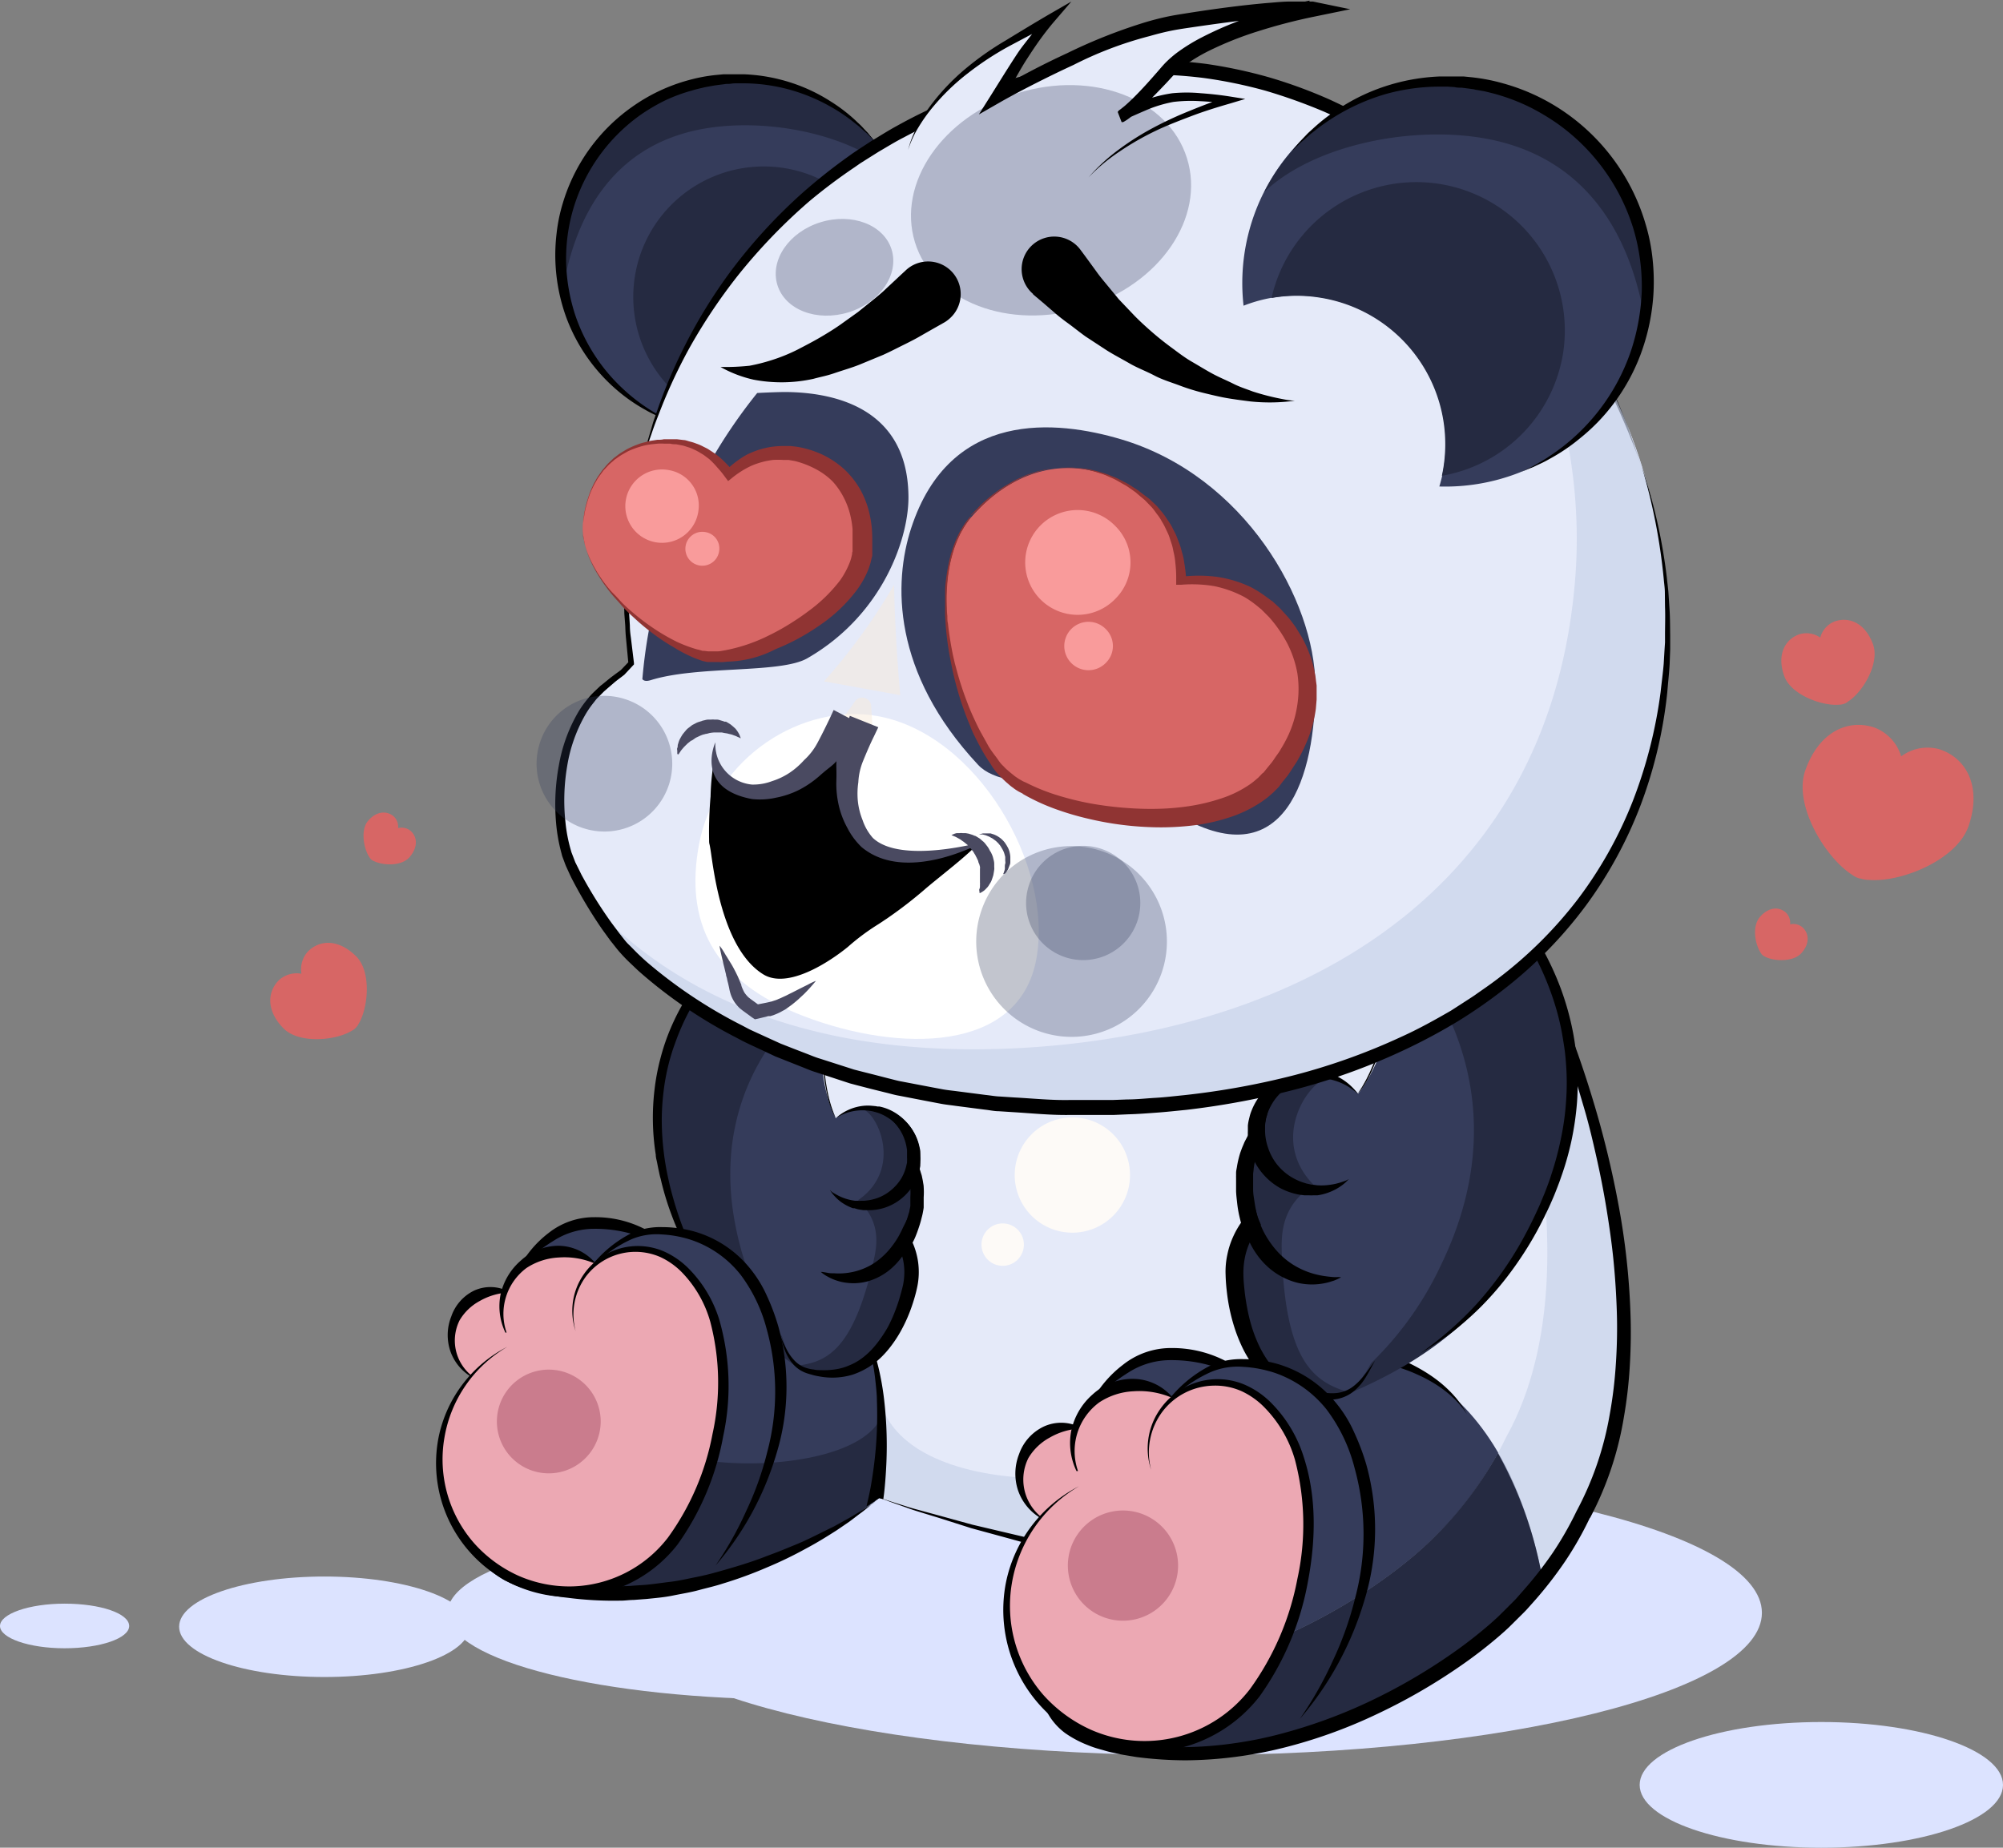 <svg xmlns="http://www.w3.org/2000/svg" viewBox="0 0 259.87 239.77"><rect x="0" y="0" width="259.87" height="239.77" fill="#808080" stroke="none"/><defs><style>.cls-1{isolation:isolate;}.cls-2{fill:#dce3ff;}.cls-15,.cls-17,.cls-2,.cls-7,.cls-9{mix-blend-mode:multiply;}.cls-3{fill:#e5eaf9;}.cls-14,.cls-15,.cls-4{fill:#353c5b;}.cls-5{fill:#252a41;}.cls-6{fill:#fdfaf7;}.cls-7{fill:#cad3ea;opacity:0.7;}.cls-8{fill:#eca8b3;}.cls-10{fill:#ca7c8d;}.cls-11{fill:#fff;}.cls-12,.cls-14{opacity:0.3;mix-blend-mode:screen;}.cls-13{fill:#f9eadb;opacity:0.5;}.cls-16,.cls-17{fill:#d76665;}.cls-18{fill:#903433;}.cls-19{fill:#f99b9b;}.cls-20{fill:#4a4a61;}</style></defs><g class="cls-1"><g id="Livello_2" data-name="Livello 2"><g id="grafica"><path class="cls-2" d="M228.59,209.29c0,10.2-33.17,18.47-74.1,18.47s-74.1-8.27-74.1-18.47,33.17-18.48,74.1-18.48S228.59,199.08,228.59,209.29Z"/><path class="cls-2" d="M148.29,209.29c0,6.21-20.2,11.25-45.11,11.25s-45.11-5-45.11-11.25S78.27,198,103.18,198,148.29,203.07,148.29,209.29Z"/><path class="cls-2" d="M60.94,211.09c0,3.61-8.44,6.53-18.85,6.53s-18.85-2.92-18.85-6.53,8.44-6.51,18.85-6.51S60.94,207.49,60.94,211.09Z"/><path class="cls-2" d="M16.76,211c0,1.6-3.75,2.89-8.38,2.89S0,212.57,0,211s3.75-2.9,8.38-2.9S16.76,209.36,16.76,211Z"/><path class="cls-2" d="M259.87,231.62c0,4.5-10.55,8.15-23.57,8.15s-23.57-3.65-23.57-8.15,10.55-8.16,23.57-8.16S259.87,227.12,259.87,231.62Z"/><path class="cls-3" d="M180.22,96.56c7.35,9.19,15.5,17.49,22.88,37.32,7.18,19.31,11.64,46.69,1.41,64.28-13.09,22.52-45.38,8.19-66,3.11s-24.9-7.12-24.9-7.12-13.22-20.84-15-23.38,2.55-34.06,14.49-48.29S161.34,72.93,180.22,96.56Z"/><path class="cls-4" d="M113.64,193.73a42.77,42.77,0,0,0,.25-15.22c-.35-1.75-.07-5.2-1-6.57a29.17,29.17,0,0,1-2.59-4.19,10,10,0,0,1-.86-5.47,40.57,40.57,0,0,0-10.86,2.78l-29,21.84s-18.17,16.41,1.75,19.91c16.86,3,33.14-5.24,42.19-12C113.56,194.45,113.58,194.09,113.64,193.73Z"/><path class="cls-5" d="M113.64,194.15a43.44,43.44,0,0,0,.62-10.12c-2.35,4.89-13.39,6.59-21.94,5.59a33,33,0,0,1-4.67,9.89A16.93,16.93,0,0,1,64,203.37a16.72,16.72,0,0,1-1.31-1.05c1.13,2,3.72,3.63,8.62,4.49,17.26,3,33.91-5.64,42.82-12.47Z"/><path class="cls-6" d="M131.65,152.47a7.48,7.48,0,1,0,7.48-7.47A7.48,7.48,0,0,0,131.65,152.47Z"/><path class="cls-6" d="M127.34,161.51a2.75,2.75,0,1,0,2.75-2.75A2.75,2.75,0,0,0,127.34,161.51Z"/><path class="cls-4" d="M200.17,205c.42,2.19-3,3.61-5,5.47-7.79,7.29-28.12,20.16-49.3,16.43S144,205.76,144,205.76l31.16-30S194.28,174.4,200.17,205Z"/><path d="M173.17,174l.24,0,.65.11c.55.1,1.34.25,2.27.48a32.86,32.86,0,0,1,6.56,2.33c.57.28,1.13.58,1.67.9s1.05.65,1.53,1a15.9,15.9,0,0,1,2.42,2.14l.45.51.37.48c.24.3.41.59.56.81l.43.75-.49-.7c-.18-.21-.37-.47-.63-.75l-.41-.44-.49-.45a15.3,15.3,0,0,0-2.54-1.84c-.49-.29-1-.56-1.56-.82s-1.11-.5-1.69-.71a32,32,0,0,0-6.5-1.63c-.9-.13-1.66-.2-2.18-.24l-.61,0H173Z"/><path class="cls-7" d="M166.39,183.07c-13.53,10.9-48.72,13.05-52.28-1.55.6,4.64-.47,12.63-.47,12.63s5.37,2,19.14,5.62C134.54,197.65,166.39,183.07,166.39,183.07Z"/><path d="M112.42,195.48s.4-1.72.52-2.39.28-1.63.43-2.79a51.13,51.13,0,0,0,.4-8.56c0-.78-.09-1.56-.17-2.33s-.18-1.51-.31-2.24a24.57,24.57,0,0,0-1-3.88l-.29-.8-.29-.7c-.19-.44-.39-.81-.54-1.12-.33-.6-.53-.94-.53-.94l.6.9c.17.3.41.65.62,1.08l.36.69.35.78a26.48,26.48,0,0,1,1.3,3.87c.19.72.35,1.48.49,2.25s.26,1.57.35,2.36a51.75,51.75,0,0,1,.26,8.79c-.06,1.2-.15,2.2-.22,2.9s-.15,1.19-.15,1.19l-.55-.12Z"/><path class="cls-7" d="M203.1,133.88c-7.38-19.83-15.53-28.13-22.88-37.32a21.65,21.65,0,0,0-6.34-5.5c6.31,7.7,13,16.22,19.16,32.76,7,18.72,12,45.39,2.37,62.67a45.83,45.83,0,0,1-10.33,13.95c-7.74,7.24-27.84,20-48.85,16.51-1.13,4.21.46,8.38,9.6,10,21.18,3.73,41.51-9.14,49.3-16.43a46.36,46.36,0,0,0,10.34-13.95C215.07,179.27,210.06,152.6,203.1,133.88Z"/><path class="cls-5" d="M195.14,210.5a50.08,50.08,0,0,0,5-5.47,51.92,51.92,0,0,0-5.8-16.47,47.71,47.71,0,0,1-9.29,11.88c-7.74,7.24-27.83,20-48.85,16.51,0,.12,0,.24-.08.36s-.07.28-.1.43a7,7,0,0,0-.11.8c0,.12,0,.24,0,.37a3.65,3.65,0,0,0,0,.47c0,.12,0,.25,0,.38s0,.3.05.44,0,.25.08.38.07.29.11.44l.12.35c.06.15.13.3.2.45a3.18,3.18,0,0,0,.16.32,4,4,0,0,0,.32.48c.06.09.11.18.17.26a6.75,6.75,0,0,0,.63.7l.18.15a7.83,7.83,0,0,0,.61.51c.1.08.22.15.33.23l.62.39.42.23.71.34.49.21c.27.11.55.21.84.31s.35.13.54.19l1,.29c.18,0,.34.1.53.14.55.13,1.13.26,1.75.36a48.88,48.88,0,0,0,21.07-1.14q1.8-.47,3.54-1c1.74-.57,3.43-1.21,5.06-1.89a69.8,69.8,0,0,0,19.63-12.35Z"/><path d="M113.64,194.15l1,.38,1,.33,2.09.66c.69.23,1.4.4,2.1.6l2.1.57,4.22,1.16,4.24,1,4.24,1,2.13.52c.7.16,1.42.36,2.11.5,2.85.58,5.71,1.15,8.56,1.75l1.07.22-.87.67-3.4,2.61,0,0a37.85,37.85,0,0,0-4.12,4.63,21.52,21.52,0,0,0-3,5.3,6.81,6.81,0,0,0,0,5.56,6.65,6.65,0,0,0,1.89,2.07,15,15,0,0,0,4.07,1.8,15.24,15.24,0,0,0,1.48.37c.5.09,1,.21,1.5.29l1.56.22a48.51,48.51,0,0,0,6.16.36,49.31,49.31,0,0,0,6.18-.48,50.68,50.68,0,0,0,6.08-1.21,66.79,66.79,0,0,0,11.67-4.25,73.8,73.8,0,0,0,10.75-6.25,58.69,58.69,0,0,0,4.89-3.81l.58-.52c.18-.16.4-.36.54-.5l1.12-1.11c.37-.38.75-.74,1.11-1.12l1-1.14a50,50,0,0,0,3.79-4.87,43.49,43.49,0,0,0,3.05-5.34v0l0,0a41.34,41.34,0,0,0,4.3-12.48,56.61,56.61,0,0,0,.81-6.63c.15-2.22.2-4.46.13-6.7s-.21-4.47-.43-6.7-.54-4.45-.9-6.67-.79-4.42-1.28-6.61-1-4.38-1.64-6.54-1.26-4.32-2-6.46c-.35-1.07-.72-2.13-1.1-3.19L201.33,131l-1.25-3.15c-.1-.26-.2-.53-.31-.79l-.36-.76-.71-1.52-1.42-3.06c-.22-.52-.5-1-.77-1.5l-.8-1.49c-.53-1-1.05-2-1.61-3l-1.78-2.88-.89-1.43-1-1.39-1.94-2.78c-1.36-1.79-2.71-3.61-4.12-5.37l-4.19-5.34,4.38,5.18c1.48,1.71,2.87,3.5,4.29,5.26l2,2.73,1,1.37.94,1.42,1.87,2.85c.59,1,1.14,2,1.71,2.94l.85,1.48c.28.49.58,1,.82,1.49l1.5,3.07.74,1.53.38.77c.12.26.22.52.33.78l1.3,3.14,1.3,3.15c.4,1.06.79,2.12,1.17,3.19q1.13,3.22,2.1,6.49c.65,2.17,1.24,4.37,1.77,6.58s1,4.44,1.41,6.68a93.71,93.71,0,0,1,1.49,13.58c.09,2.29.06,4.58-.07,6.86a58.2,58.2,0,0,1-.78,6.84A42.66,42.66,0,0,1,206.28,197l0-.06a44.07,44.07,0,0,1-3.18,5.61,51,51,0,0,1-3.94,5.1l-1.08,1.21c-.36.39-.74.75-1.11,1.12l-1.12,1.11c-.23.23-.41.38-.61.57l-.6.53a59.73,59.73,0,0,1-5.07,3.93,75.25,75.25,0,0,1-11.05,6.37,64.65,64.65,0,0,1-12,4.31,53.63,53.63,0,0,1-6.29,1.19,52.66,52.66,0,0,1-6.4.44,51,51,0,0,1-6.41-.43l-1.56-.26c-.56-.09-1.06-.22-1.6-.33s-1-.27-1.57-.42a12.89,12.89,0,0,1-1.55-.53,13.84,13.84,0,0,1-2.94-1.56,8.16,8.16,0,0,1-2.28-2.6,6.62,6.62,0,0,1-.7-3.39,11.17,11.17,0,0,1,.72-3.28,22.82,22.82,0,0,1,3.3-5.56,37.84,37.84,0,0,1,4.33-4.71l0,0,3.44-2.54.2.89c-2.84-.63-5.68-1.29-8.52-1.95-.73-.17-1.42-.38-2.12-.57l-2.11-.57-4.22-1.16-4.22-1.15L121.91,197l-2.09-.64c-.7-.22-1.4-.42-2.08-.68l-2.06-.73-1-.37Z"/><path class="cls-4" d="M199.73,157.82c-6.11,12.6-15,18.43-24.19,22.43-1.24.54-1.78-10.68-4.26-15.78s-2.84-17.38-2.84-17.38,5.69-2.63,7-4.19c6.93-8.14,5.23-20,5.23-20L194.11,116S211.88,132.76,199.73,157.82Z"/><path class="cls-5" d="M187,164.06c11-22.77-2.64-38.7-5.21-41.4L194,116.39s17.77,16.77,5.62,41.82c-6.11,12.61-15,18.43-24.19,22.44-.25.11-.48-.29-.7-1A43,43,0,0,0,187,164.06Z"/><path d="M184.32,175.59a45.64,45.64,0,0,0,3.8-3,43.53,43.53,0,0,0,3.5-3.42,45.3,45.3,0,0,0,5.69-7.91c.77-1.36,1.51-2.82,2.2-4.34.18-.38.34-.75.49-1.12s.31-.74.46-1.12.29-.76.43-1.14.27-.76.39-1.15a39.79,39.79,0,0,0,1.24-4.67,34.09,34.09,0,0,0,.66-4.79,32.3,32.3,0,0,0,0-4.82c-.07-1-.15-1.7-.26-2.4s-.25-1.61-.41-2.37a33.5,33.5,0,0,0-1.33-4.64,35.28,35.28,0,0,0-1.94-4.42,40.82,40.82,0,0,0-2.49-4.14c-.49-.7-1-1.34-1.45-1.94s-.75-.9-1.09-1.27l-.22-.24-.39.2c-.87.43-1.73.87-2.6,1.29l-6.78,3.33L181,123.08l0,.29c0,.26,0,.5,0,.76q0,.63,0,1.26c0,.84,0,1.69-.1,2.51,0,.38-.07.79-.13,1.25s-.11.82-.17,1.24c-.14.84-1.88,8.91-4.48,11.56,3.23-4.52,4.41-12.28,4.46-14.07,0-.82,0-1.66,0-2.48,0-.39,0-.81-.09-1.24s-.09-.88-.14-1.21l0-.2,3.52-1.91,6.64-3.58c.84-.46,1.69-.91,2.53-1.35l1.16-.61.29.28a23.63,23.63,0,0,1,1.73,1.87c.52.61,1,1.26,1.55,2a36.37,36.37,0,0,1,2.66,4.24,38.08,38.08,0,0,1,2.06,4.57,36.28,36.28,0,0,1,1.41,4.82,32.34,32.34,0,0,1,.7,5,34.94,34.94,0,0,1,0,5,38.38,38.38,0,0,1-.73,5,37.66,37.66,0,0,1-1.38,4.8c-.13.4-.28.78-.43,1.17s-.3.78-.46,1.16-.33.77-.5,1.15-.35.76-.53,1.12a45.8,45.8,0,0,1-2.38,4.37,46.84,46.84,0,0,1-2.84,4.08,41.1,41.1,0,0,1-3.29,3.72,41.61,41.61,0,0,1-3.72,3.27A42.69,42.69,0,0,1,184.32,175.59Z"/><path class="cls-4" d="M170.87,154.48a7.54,7.54,0,1,1,7.24-7.82A7.53,7.53,0,0,1,170.87,154.48Z"/><path class="cls-4" d="M171.42,161.87a9.42,9.42,0,1,1,9.05-9.78A9.42,9.42,0,0,1,171.42,161.87Z"/><path class="cls-4" d="M172.86,181.21c-10.29.4-12.22-12.35-12.44-18a10.3,10.3,0,1,1,20.58-.79C181.22,168.06,178.54,181,172.86,181.21Z"/><path class="cls-5" d="M166.32,163.08c-.09-2.5-.33-6.5,4.12-9.32-6-6.07-.39-14,2.29-14a7.37,7.37,0,0,0-2.45-.33,7.53,7.53,0,0,0-7.24,7.82,1.52,1.52,0,0,0,0,.21,9.3,9.3,0,0,0-1.43,5.37,17.3,17.3,0,0,0,.89,5,10.21,10.21,0,0,0-2.12,6.67c.22,5.69,2.16,17.08,12.45,16.68a3.57,3.57,0,0,0,1.8-.62C170.31,179.18,166.84,176.42,166.32,163.08Z"/><path d="M176.21,142a7.61,7.61,0,0,0-4-2,8.32,8.32,0,0,0-1.11-.1l-.55,0-.27,0-.29,0a9.92,9.92,0,0,0-1,.24,8.79,8.79,0,0,0-1,.39,7.1,7.1,0,0,0-1.75,1.21,6.72,6.72,0,0,0-1.3,1.66,6.46,6.46,0,0,0-.73,1.93,5.09,5.09,0,0,0-.13,1,5.19,5.19,0,0,0,0,1l0,.23-.17.33-.32.59c-.09.2-.19.4-.27.6s-.17.41-.23.63-.14.42-.19.64a11.39,11.39,0,0,0-.25,1.32c0,.22-.06.45-.07.68l0,.34v.34c0,.25,0,.42,0,.67s0,.45,0,.68c0,.47.08.93.15,1.39s.14.93.24,1.37c.05.22.1.43.16.64a4.94,4.94,0,0,0,.19.52l.27.63-.4.53a9.56,9.56,0,0,0-1.06,1.8,9.13,9.13,0,0,0-.63,2,10.22,10.22,0,0,0-.18,2.07c0,.74.08,1.49.16,2.24s.2,1.48.34,2.22.31,1.46.52,2.17a18.36,18.36,0,0,0,.75,2.08,14.17,14.17,0,0,0,1,1.93,10.06,10.06,0,0,0,1.31,1.71A9.47,9.47,0,0,0,169,180.1a11.68,11.68,0,0,0,2.15.55c.37,0,.74.1,1.12.12a6,6,0,0,0,1.12,0,4.3,4.3,0,0,0,2-.73,7.44,7.44,0,0,0,1.62-1.6c.49-.6.91-1.26,1.39-1.88-.38.68-.73,1.38-1.14,2.05a7.18,7.18,0,0,1-1.54,1.86,4.82,4.82,0,0,1-2.24,1.07c-.44.08-.82.1-1.23.14s-.81,0-1.21,0a10.73,10.73,0,0,1-4.79-1.24,11.3,11.3,0,0,1-3.75-3.36,15,15,0,0,1-1.28-2.15,20.77,20.77,0,0,1-.94-2.29,23.86,23.86,0,0,1-1.08-4.77c-.1-.81-.17-1.61-.19-2.44a10.28,10.28,0,0,1,.22-2.59,10.83,10.83,0,0,1,.81-2.47,11.08,11.08,0,0,1,1.35-2.21l-.13,1.16a7,7,0,0,1-.31-.86c-.07-.27-.13-.53-.19-.79-.11-.52-.19-1-.25-1.55s-.12-1-.14-1.54c0-.26,0-.52,0-.78s0-.57,0-.81v-.18a1.38,1.38,0,0,1,0-.22l0-.39c0-.26.07-.52.11-.78a12.49,12.49,0,0,1,.35-1.56c.07-.26.17-.51.26-.76s.21-.5.31-.75.24-.48.36-.72.28-.46.42-.69l-.14.56a7.09,7.09,0,0,1,0-1.3,8,8,0,0,1,.25-1.29,8.4,8.4,0,0,1,1.07-2.36,8.25,8.25,0,0,1,3.95-3.13,7.74,7.74,0,0,1,2.47-.48h.29c.12,0,.22,0,.32,0l.62,0a8.38,8.38,0,0,1,1.21.25A7.4,7.4,0,0,1,176.21,142Z"/><path d="M175,153l-.23.24a5,5,0,0,1-.7.6,6.57,6.57,0,0,1-1.27.73,7,7,0,0,1-1.86.54h-.07s-.07,0-.05,0h-.17l-.25,0a3.26,3.26,0,0,1-.56,0l-.62,0-.62-.08a8.36,8.36,0,0,1-2.53-.87,8.27,8.27,0,0,1-2.23-1.84,8,8,0,0,1-1.94-5.57v-.32c0-.11,0-.26,0-.38a5.73,5.73,0,0,1,.13-.76c.06-.24.11-.47.18-.7s.16-.45.25-.67a8.16,8.16,0,0,1,1.43-2.25,7.84,7.84,0,0,1,1.82-1.47,7.17,7.17,0,0,1,.93-.45l.44-.17.43-.12a4.84,4.84,0,0,1,.78-.15l.35-.05H169a4.75,4.75,0,0,1,.92,0l.32,0-.31.09-.36.11c-.15,0-.31.11-.48.17l-.28.11-.29.14a4.44,4.44,0,0,0-.64.34l-.34.19-.33.25a5.65,5.65,0,0,0-.68.55,7.76,7.76,0,0,0-1.24,1.46,7.53,7.53,0,0,0-.88,1.88c0,.18-.09.35-.14.52l-.09.54a4.63,4.63,0,0,0-.05.51c0,.09,0,.15,0,.26v.33a6.86,6.86,0,0,0,.38,2.19A7,7,0,0,0,165.6,151a7.2,7.2,0,0,0,1.57,1.5,7.47,7.47,0,0,0,1.85.93l.48.15.45.1a3.4,3.4,0,0,0,.49.07l.47.06a7.63,7.63,0,0,0,1.68-.07,7.44,7.44,0,0,0,1.3-.29c.36-.12.65-.21.84-.3Z"/><path d="M174,165.75l-.24.12a6.39,6.39,0,0,1-.69.31l-.51.16a6.39,6.39,0,0,1-.63.16,8.23,8.23,0,0,1-3.42,0,8.61,8.61,0,0,1-2-.72,8.74,8.74,0,0,1-1.91-1.28A9.74,9.74,0,0,1,163,162.7a10.13,10.13,0,0,1-1.12-2.07,11.44,11.44,0,0,1-.61-2.16c-.06-.36-.09-.71-.12-1.06s0-.62-.07-.93c0-.61-.08-1.21-.08-1.77a9.08,9.08,0,0,1,.12-1.54,5.46,5.46,0,0,1,.34-1.15,3.16,3.16,0,0,1,.39-.66l.18-.2s0,.09-.07.26a4.32,4.32,0,0,0-.09.7,6.2,6.2,0,0,0,.08,1.07,13.08,13.08,0,0,0,.29,1.37l.45,1.64c.08.3.17.62.25.93s.16.58.25.88a14.3,14.3,0,0,0,.71,1.73,11.78,11.78,0,0,0,1,1.64,11.22,11.22,0,0,0,1.22,1.43,10.13,10.13,0,0,0,1.41,1.15,10.26,10.26,0,0,0,3,1.36,11.13,11.13,0,0,0,1.37.28c.4.06.79.1,1.09.12s.56,0,.73,0Z"/><circle class="cls-4" cx="95.88" cy="33.31" r="23.13" transform="translate(51.97 124.82) rotate(-83.53)"/><path class="cls-5" d="M92.08,16.58c8.21-1.21,18.88,1,24.46,6.34A23.13,23.13,0,0,0,73,36.67l.09.51C75,26.47,80.72,18.24,92.08,16.58Z"/><path class="cls-5" d="M115.84,36.07A16.93,16.93,0,1,1,96.63,21.78,16.93,16.93,0,0,1,115.84,36.07Z"/><path d="M87,54.69l-.88-.35-.47-.19-.56-.27a13.8,13.8,0,0,1-1.37-.7,22,22,0,0,1-3.43-2.35,22.87,22.87,0,0,1-6.81-9.61A23.69,23.69,0,0,1,72.21,30.3,21.61,21.61,0,0,1,73,26.43a23.52,23.52,0,0,1,9.31-12.77,23,23,0,0,1,7-3.25A21.32,21.32,0,0,1,93,9.72l.87-.08.9,0,.9,0,.86,0a22.61,22.61,0,0,1,6.35,1.17,22.26,22.26,0,0,1,4.89,2.35,21.35,21.35,0,0,1,3.3,2.54c.2.2.41.38.59.56s.34.36.49.52.3.32.43.45l.32.4.6.72-.66-.66-.36-.37-.46-.4-.53-.48-.63-.5a22.33,22.33,0,0,0-3.39-2.26,23.53,23.53,0,0,0-4.86-2,23,23,0,0,0-6.11-.87h-.82c-.28,0-.55,0-.83.05s-.55,0-.83.06l-.88.11-.43.06-.41.07-.86.16c-.57.14-1.15.26-1.71.44A21.29,21.29,0,0,0,86.36,13a24.32,24.32,0,0,0-3.19,1.86,23,23,0,0,0-8.72,12,23,23,0,0,0-1,7.21,23.58,23.58,0,0,0,.35,3.49,23.9,23.9,0,0,0,.81,3.26,23.05,23.05,0,0,0,2.72,5.54,22.81,22.81,0,0,0,3.39,4,23.61,23.61,0,0,0,3.19,2.54c.47.32.91.57,1.29.8l.53.31.46.23Z"/><path class="cls-4" d="M86.54,154.4c3,11.36,9.44,17.59,16.35,22.35.93.65,3.18-8.52,6-12.32S114,150.56,114,150.56s-4.26-3.08-5.11-4.57c-4.41-7.82-1.11-17.31-1.11-17.31l-9.95-7.85S80.54,131.81,86.54,154.4Z"/><path class="cls-5" d="M96,161.58C90.57,141,104.39,130.11,107,128.29l-9-7.11s-17.32,11-11.32,33.56c3,11.37,9.44,17.6,16.34,22.36.2.14.45-.16.75-.73A36.24,36.24,0,0,1,96,161.58Z"/><path d="M96.4,171.51a38.41,38.41,0,0,1-2.65-3.07,34.68,34.68,0,0,1-2.34-3.39A37.59,37.59,0,0,1,88,157.63c-.42-1.25-.8-2.57-1.13-3.93-.08-.34-.15-.68-.22-1s-.14-.66-.2-1-.12-.67-.17-1-.1-.67-.14-1a34.8,34.8,0,0,1-.28-4.05,30.79,30.79,0,0,1,.23-4,28.15,28.15,0,0,1,.77-4c.22-.78.4-1.38.6-1.93s.46-1.29.72-1.89A28.45,28.45,0,0,1,90,130.18a31.4,31.4,0,0,1,2.31-3.33,32.76,32.76,0,0,1,2.72-3c.51-.5,1-.94,1.5-1.36s.76-.63,1.1-.88l.22-.16.29.23,1.94,1.48,5,3.82,2.41,1.81-.07.23-.15.62c-.08.34-.16.69-.22,1-.14.7-.25,1.4-.32,2.09,0,.32-.07.66-.1,1s0,.7-.05,1.05c0,.71.12,7.64,1.83,10.24-1.93-4.24-1.67-10.83-1.42-12.3.12-.69.26-1.37.43-2,.08-.32.17-.66.27-1s.22-.72.32-1l0-.15-2.58-2.14-4.91-4-1.87-1.51-.85-.69-.29.18a21.1,21.1,0,0,0-1.73,1.27c-.52.42-1,.87-1.58,1.37a30.07,30.07,0,0,0-2.88,3.07A31.33,31.33,0,0,0,89,129.57a29.61,29.61,0,0,0-1.94,3.75,27.78,27.78,0,0,0-1.37,4,28.75,28.75,0,0,0-.78,4.15,30.94,30.94,0,0,0,.17,8.38c0,.35.11.69.17,1s.13.69.2,1,.14.69.23,1,.16.69.25,1a36.92,36.92,0,0,0,1.27,4,38.7,38.7,0,0,0,1.68,3.82A33.45,33.45,0,0,0,91,165.32a36.09,36.09,0,0,0,2.54,3.29A36.83,36.83,0,0,0,96.4,171.51Z"/><path class="cls-4" d="M110.86,156.27a6.33,6.33,0,1,0-4.71-7.61A6.33,6.33,0,0,0,110.86,156.27Z"/><path class="cls-4" d="M109.23,162.27a7.91,7.91,0,1,0-5.9-9.51A7.91,7.91,0,0,0,109.23,162.27Z"/><path class="cls-4" d="M105,178c8.41,2,12-8.23,13.13-12.88a8.64,8.64,0,0,0-16.83-3.95C100.16,165.8,100.3,176.88,105,178Z"/><path class="cls-5" d="M113.23,164.08c.48-2.05,1.32-5.3-1.9-8.34,5.89-4.05,2.56-11.46.35-11.91a6.26,6.26,0,0,1,6.79,7.72,1.15,1.15,0,0,1-.06.17,7.88,7.88,0,0,1,.33,4.65,14.66,14.66,0,0,1-1.55,4,8.58,8.58,0,0,1,.69,5.84C116.78,170.87,113.36,180,105,178a3,3,0,0,1-1.39-.81C107.37,176.71,110.67,175,113.23,164.08Z"/><path d="M108.46,145.08a6.45,6.45,0,0,1,3.65-1,7,7,0,0,1,.93.1,3.84,3.84,0,0,1,.46.11,1.29,1.29,0,0,1,.21.06l.24.07a6.79,6.79,0,0,1,.83.37c.26.15.52.31.76.48a5.67,5.67,0,0,1,1.26,1.28,6,6,0,0,1,.8,1.57,5.25,5.25,0,0,1,.29,1.71,5.08,5.08,0,0,1,0,.87,4,4,0,0,1-.2.85l-.06.18.09.3.17.53c0,.19.09.36.13.55s.07.36.09.55a5.11,5.11,0,0,1,0,.55,8.52,8.52,0,0,1,0,1.13c0,.19,0,.38,0,.58l0,.28v.13l0,.15a4.86,4.86,0,0,1-.11.55c0,.19-.09.37-.14.56-.11.38-.22.75-.35,1.12s-.26.74-.41,1.09l-.24.5a3.32,3.32,0,0,1-.23.4l-.33.48.24.5a8.12,8.12,0,0,1,.59,1.65,7.72,7.72,0,0,1,.2,1.73,8.57,8.57,0,0,1-.18,1.74c-.14.6-.31,1.21-.49,1.81s-.4,1.2-.63,1.78-.49,1.15-.78,1.71a15.89,15.89,0,0,1-1,1.59,13.32,13.32,0,0,1-1.15,1.43,9.66,9.66,0,0,1-1.36,1.2,7.37,7.37,0,0,1-1.58.87,6.9,6.9,0,0,1-1.75.5,9.59,9.59,0,0,1-1.86.11c-.31,0-.63,0-.95-.08a4.89,4.89,0,0,1-.91-.18,3.58,3.58,0,0,1-1.56-.93A6.25,6.25,0,0,1,102,175c-.3-.58-.54-1.19-.84-1.78.21.63.38,1.26.62,1.88a6.41,6.41,0,0,0,1,1.78,4.08,4.08,0,0,0,1.68,1.24c.35.14.66.21,1,.31s.66.15,1,.21a9.1,9.1,0,0,0,4.14-.25,9.8,9.8,0,0,0,3.63-2.17,12.9,12.9,0,0,0,1.39-1.57,16.35,16.35,0,0,0,1.15-1.74,20,20,0,0,0,1.65-3.76c.21-.65.4-1.3.55-2a9.44,9.44,0,0,0-.8-6.38l-.08,1a5.44,5.44,0,0,0,.39-.67c.11-.21.2-.41.29-.62q.25-.61.45-1.23a12.83,12.83,0,0,0,.36-1.25c.06-.21.11-.42.15-.64s.09-.47.11-.67l0-.15c0-.08,0-.12,0-.18l0-.33c0-.21,0-.44,0-.66a10,10,0,0,0,0-1.34c0-.22-.06-.45-.09-.67s-.09-.45-.13-.67-.13-.43-.19-.65-.15-.42-.23-.64l0,.49a6.4,6.4,0,0,0,.17-1.08,6.73,6.73,0,0,0,0-1.1,7,7,0,0,0-.51-2.12,6.85,6.85,0,0,0-2.75-3.21,6.31,6.31,0,0,0-2-.79l-.24,0-.26-.05-.52-.05a5.9,5.9,0,0,0-1,0A6.3,6.3,0,0,0,108.46,145.08Z"/><path d="M107.66,154.41l.15.22a4.29,4.29,0,0,0,.49.61,5.55,5.55,0,0,0,.92.81,6.33,6.33,0,0,0,1.45.74l0,0h.08l.11,0,.2.06a2.47,2.47,0,0,0,.45.11l.52.08.53,0a6.71,6.71,0,0,0,2.22-.32,6.81,6.81,0,0,0,2.13-1.15,7,7,0,0,0,1.65-1.9,6.92,6.92,0,0,0,.84-2.38l0-.27a2.91,2.91,0,0,0,0-.32,4.7,4.7,0,0,0,0-.64c0-.21,0-.41,0-.61s-.06-.4-.1-.59a6.6,6.6,0,0,0-2.08-3.59,6.32,6.32,0,0,0-.7-.52l-.33-.21-.34-.16a3.5,3.5,0,0,0-.62-.25l-.28-.1-.26-.06A4.22,4.22,0,0,0,114,144l-.27,0,.24.13.28.15c.11.05.23.14.37.22l.21.13.22.16c.15.12.31.23.47.38l.24.22.24.25a6.79,6.79,0,0,1,.47.57,5.92,5.92,0,0,1,.79,1.4,6.35,6.35,0,0,1,.42,1.69l0,.45c0,.15,0,.31,0,.46a3,3,0,0,1,0,.43c0,.07,0,.13,0,.22l-.06.26a5.8,5.8,0,0,1-.66,1.75,6.08,6.08,0,0,1-1.19,1.43,6,6,0,0,1-1.53,1,6.13,6.13,0,0,1-1.68.47l-.42.05h-.38a3.1,3.1,0,0,1-.42,0l-.39,0a6.66,6.66,0,0,1-1.38-.32,6.33,6.33,0,0,1-1-.45c-.27-.15-.5-.28-.64-.38Z"/><path d="M106.49,165.05l.17.14a4,4,0,0,0,.52.36l.4.22c.15.08.31.15.5.23a6.8,6.8,0,0,0,1.24.38,7.77,7.77,0,0,0,1.57.14,7.46,7.46,0,0,0,1.77-.27,8,8,0,0,0,3.36-2,9,9,0,0,0,1.25-1.52,9.5,9.5,0,0,0,.84-1.69c.11-.28.2-.57.28-.85s.14-.51.2-.75c.14-.5.26-1,.35-1.45a7.75,7.75,0,0,0,.15-1.29,4.11,4.11,0,0,0-.1-1,2.28,2.28,0,0,0-.22-.61l-.11-.19a2,2,0,0,1,0,.22,3.32,3.32,0,0,1,0,.59,4.92,4.92,0,0,1-.24.88,11.21,11.21,0,0,1-.46,1.08l-.63,1.28c-.12.23-.24.48-.35.73l-.35.67a11.13,11.13,0,0,1-.87,1.32,9.29,9.29,0,0,1-1.06,1.2,9.61,9.61,0,0,1-1.23,1,8.36,8.36,0,0,1-1.35.72,8.46,8.46,0,0,1-2.7.64,7.66,7.66,0,0,1-1.17,0c-.34,0-.66,0-.92-.07l-.6-.1Z"/><path d="M113.93,194.52l-.63.52c-.41.33-1,.85-1.8,1.43-.4.3-.83.64-1.32,1l-1.61,1.1c-1.16.74-2.49,1.58-4,2.38a51.25,51.25,0,0,1-5,2.42,54,54,0,0,1-5.81,2.13c-1,.33-2.09.57-3.16.86s-2.19.46-3.3.69-2.25.32-3.39.44l-1.72.13c-.57,0-1.14.1-1.72.09a46.1,46.1,0,0,1-6.87-.38,27.05,27.05,0,0,1-6.55-1.54c-.26-.09-.51-.21-.77-.33l-.75-.36a10.9,10.9,0,0,1-1.4-.92,6.72,6.72,0,0,1-2.11-2.56,6.29,6.29,0,0,1-.49-3.1,8.92,8.92,0,0,1,.72-2.72,17.54,17.54,0,0,1,2.47-4,28.93,28.93,0,0,1,2.42-2.68c.7-.7,1.3-1.21,1.7-1.55s.62-.53.62-.53-.79.82-2,2.34a34.39,34.39,0,0,0-2.1,2.85c-.37.57-.75,1.18-1.1,1.85a14.4,14.4,0,0,0-.94,2.15,6.18,6.18,0,0,0,0,4.81,5.19,5.19,0,0,0,1.76,1.92,11.18,11.18,0,0,0,1.22.72l.67.3a5.8,5.8,0,0,0,.69.27,28.32,28.32,0,0,0,6.18,1.29,45.12,45.12,0,0,0,6.59.29c.55,0,1.11,0,1.66-.06l1.65-.11c1.1-.1,2.19-.27,3.28-.4s2.14-.38,3.2-.59,2.08-.46,3.08-.75c2-.56,4-1.16,5.75-1.83.9-.35,1.78-.66,2.6-1s1.65-.67,2.41-1c1.53-.7,2.9-1.41,4.12-2l1.68-.93c.52-.29,1-.58,1.41-.83.85-.49,1.51-.92,1.95-1.2Z"/><path class="cls-4" d="M141.5,182.13s4.23-6.35,10.1-6.4c9-.07,11.38,5.29,11.38,5.29l-6.07,3.8-14.25-.31Z"/><path d="M141.5,182.13a24.18,24.18,0,0,1,4.86-4,10.11,10.11,0,0,1,5.62-1.63,18.13,18.13,0,0,1,6,1,10.91,10.91,0,0,1,5,3.52,8.81,8.81,0,0,0-4.5-4.67,15.06,15.06,0,0,0-6.48-1.42,10,10,0,0,0-6.34,2.2A14.67,14.67,0,0,0,141.5,182.13Z"/><path class="cls-8" d="M143.92,195.37a6.46,6.46,0,1,1-1.47-9A6.46,6.46,0,0,1,143.92,195.37Z"/><g class="cls-9"><path class="cls-8" d="M137.46,194.62c-3.51-2.54-3-6.63-.78-9.14a6.34,6.34,0,0,0-3.25,2.35,6.46,6.46,0,0,0,10.49,7.54c.13-.19.23-.4.34-.6A5.67,5.67,0,0,1,137.46,194.62Z"/></g><path class="cls-4" d="M172.36,203.91c.18.22,1.4,1.4.26.4l.79.69a13.54,13.54,0,0,1,2.57,2.56c.11.16.2.33.3.5a31.11,31.11,0,0,0-1.59-22.53,15.27,15.27,0,0,0-14.11-8.63c-5.87,0-10.1,6.4-10.1,6.4l1.16,2.38L161.33,207C162.15,202.44,168.58,199.18,172.36,203.91Z"/><path d="M150.48,183.3A16.9,16.9,0,0,1,157.2,178a9,9,0,0,1,4.1-.63,16.06,16.06,0,0,1,4.12.79,14.68,14.68,0,0,1,6.71,4.77,21.37,21.37,0,0,1,3.61,7.55,32.22,32.22,0,0,1,.08,16.88,43.25,43.25,0,0,1-2.89,8.13,48,48,0,0,1-4.29,7.57A41.77,41.77,0,0,0,177,207.73a31.39,31.39,0,0,0,.27-17.66,29.91,29.91,0,0,0-1.58-4.2,16.34,16.34,0,0,0-2.4-3.87,15.32,15.32,0,0,0-7.52-5,16.54,16.54,0,0,0-4.48-.63,9.55,9.55,0,0,0-4.42.92A16.28,16.28,0,0,0,150.48,183.3Z"/><path d="M135,196.78a6.24,6.24,0,0,1-1.58-7.57,7.22,7.22,0,0,1,2.79-2.67,8.76,8.76,0,0,1,3.94-1.16l0-.16a5.42,5.42,0,0,0-4.69-.12,6.21,6.21,0,0,0-3.24,3.58,6.94,6.94,0,0,0-.15,4.69,6.73,6.73,0,0,0,2.8,3.54Z"/><path class="cls-8" d="M163,181a8.81,8.81,0,0,0-13.6,9.68,18,18,0,1,0,13.79,28.47C170.88,208.45,173.05,188.26,163,181Z"/><g class="cls-9"><path class="cls-8" d="M168.31,208a7,7,0,0,1-.58.84c-4.7,5.6-15.12,12.47-23.08,9.38-12.45-4.83-12.51-15.11-12.6-16.7a18,18,0,0,0,31.12,17.64A35.33,35.33,0,0,0,168.31,208Z"/></g><path class="cls-8" d="M153.78,192.52a8.07,8.07,0,1,1-1.84-11.27A8.08,8.08,0,0,1,153.78,192.52Z"/><path class="cls-10" d="M151.49,207.35a7.15,7.15,0,1,1-1.63-10A7.15,7.15,0,0,1,151.49,207.35Z"/><g class="cls-9"><path class="cls-8" d="M149.38,190.7a17.65,17.65,0,0,0-4.81.45,15,15,0,0,1,8.67,2c5.07,2.88,8.87,2.44,12.64.63l-.51.08c-3.61.38-8.51-.37-10.64-3.75a8.43,8.43,0,0,1-1.16-7.13,7.89,7.89,0,0,1,2.05-3.32,8.8,8.8,0,0,0-6.24,11.06Z"/></g><g class="cls-9"><path class="cls-8" d="M145.63,191.3a6.8,6.8,0,0,1-4.15-9.15,7.22,7.22,0,0,0-.8.94,8.07,8.07,0,0,0-.13,9.24A10,10,0,0,1,145.63,191.3Z"/></g><path d="M139.86,190.89a7.84,7.84,0,0,1,2.75-8.9,8.8,8.8,0,0,1,4.45-1.45,10.73,10.73,0,0,1,4.84.78l.09-.13a6.76,6.76,0,0,0-5-2.26,7.67,7.67,0,0,0-5.21,2,8.66,8.66,0,0,0-2.79,4.71,8.38,8.38,0,0,0,.68,5.26Z"/><path d="M140,192.86a18.09,18.09,0,0,0-9.48,12.46A18.47,18.47,0,0,0,149,227.38a18.76,18.76,0,0,0,14.41-7.24,36.82,36.82,0,0,0,6.29-14.95c1-5.31,1.15-10.93-.57-16.17a17.21,17.21,0,0,0-4.23-7,11,11,0,0,0-3.43-2.34,9,9,0,0,0-4.1-.69,9.12,9.12,0,0,0-6.94,4,8.84,8.84,0,0,0-1.08,7.75,8.82,8.82,0,0,1,1.43-7.51,8.52,8.52,0,0,1,6.63-3.42,8.39,8.39,0,0,1,3.7.73,10.12,10.12,0,0,1,3.07,2.23A16,16,0,0,1,168,189.4a33,33,0,0,1,.32,15.5,35.6,35.6,0,0,1-6.13,14.26,17.25,17.25,0,0,1-20.66,5.3,18.45,18.45,0,0,1-6.17-4.52,17.58,17.58,0,0,1-4.08-14.48A18,18,0,0,1,140,192.86Z"/><path class="cls-4" d="M67.27,164.68s4-6,9.5-6c8.45-.06,10.71,5,10.71,5l-5.72,3.57-13.4-.28Z"/><path d="M67.27,164.68A22.92,22.92,0,0,1,71.84,161a9.65,9.65,0,0,1,5.29-1.54,17,17,0,0,1,5.64.91,10.38,10.38,0,0,1,4.71,3.31,8.3,8.3,0,0,0-4.24-4.39,14,14,0,0,0-6.09-1.34,9.49,9.49,0,0,0-6,2.07A13.72,13.72,0,0,0,67.27,164.68Z"/><path class="cls-8" d="M69.55,177.13a6.08,6.08,0,1,1-1.39-8.48A6.08,6.08,0,0,1,69.55,177.13Z"/><g class="cls-9"><path class="cls-8" d="M63.47,176.42c-3.3-2.38-2.83-6.23-.73-8.6a6.07,6.07,0,1,0,6.81,9.31c.12-.18.21-.38.32-.56A5.36,5.36,0,0,1,63.47,176.42Z"/></g><path class="cls-4" d="M96.3,185.16c.16.21,1.31,1.31.24.38l.74.64a13.15,13.15,0,0,1,2.42,2.41c.1.15.19.31.29.47a29.31,29.31,0,0,0-1.5-21.19,14.37,14.37,0,0,0-13.28-8.12c-5.51,0-9.5,6-9.5,6L76.8,168l9.12,20.07C86.7,183.78,92.74,180.71,96.3,185.16Z"/><path d="M75.71,165.77a16.14,16.14,0,0,1,6.32-5,8.48,8.48,0,0,1,3.86-.58,14.64,14.64,0,0,1,3.88.74,13.75,13.75,0,0,1,6.31,4.48,20.22,20.22,0,0,1,3.4,7.1,30.33,30.33,0,0,1,.07,15.88,40.28,40.28,0,0,1-2.72,7.65,44.77,44.77,0,0,1-4,7.12,39.26,39.26,0,0,0,7.89-14.46,29.51,29.51,0,0,0,.25-16.61,28,28,0,0,0-1.48-3.95,15.8,15.8,0,0,0-2.26-3.64,14.39,14.39,0,0,0-7.07-4.67,15.47,15.47,0,0,0-4.22-.59,9,9,0,0,0-4.16.86A15.48,15.48,0,0,0,75.71,165.77Z"/><path d="M61.11,178.45a5.86,5.86,0,0,1-1.48-7.12,6.72,6.72,0,0,1,2.62-2.51,8.32,8.32,0,0,1,3.7-1.09l0-.15a5.09,5.09,0,0,0-4.4-.12,5.81,5.81,0,0,0-3,3.37,6.53,6.53,0,0,0-.15,4.42A6.25,6.25,0,0,0,61,178.57Z"/><path class="cls-8" d="M87.48,163.63a8.29,8.29,0,0,0-12.8,9.1,16.92,16.92,0,1,0,13,26.78C94.91,189.43,96.94,170.44,87.48,163.63Z"/><g class="cls-9"><path class="cls-8" d="M92.48,189a5.54,5.54,0,0,1-.54.79c-4.42,5.27-14.22,11.73-21.71,8.83-11.71-4.54-11.76-14.22-11.85-15.71a16.92,16.92,0,0,0,29.27,16.59A33,33,0,0,0,92.48,189Z"/></g><path class="cls-8" d="M78.82,174.45a7.59,7.59,0,1,1-1.73-10.6A7.59,7.59,0,0,1,78.82,174.45Z"/><path class="cls-10" d="M76.66,188.39A6.73,6.73,0,1,1,75.13,179,6.71,6.71,0,0,1,76.66,188.39Z"/><g class="cls-9"><path class="cls-8" d="M74.68,172.73a16.76,16.76,0,0,0-4.52.43A14.07,14.07,0,0,1,78.32,175c4.76,2.71,8.33,2.3,11.88.59l-.48.08c-3.4.36-8-.35-10-3.53a7.91,7.91,0,0,1-1.09-6.71,7.23,7.23,0,0,1,1.93-3.12,8.29,8.29,0,0,0-5.88,10.4Z"/></g><g class="cls-9"><path class="cls-8" d="M71.15,173.3a6.39,6.39,0,0,1-3.9-8.61,8,8,0,0,0-.75.89,7.58,7.58,0,0,0-.12,8.69A9.27,9.27,0,0,1,71.15,173.3Z"/></g><path d="M65.72,172.91a7.41,7.41,0,0,1,2.59-8.37,8.36,8.36,0,0,1,4.19-1.36,10,10,0,0,1,4.55.73l.09-.12a6.36,6.36,0,0,0-4.68-2.13,7.29,7.29,0,0,0-4.9,1.93A8.11,8.11,0,0,0,64.94,168a7.88,7.88,0,0,0,.64,4.94Z"/><path d="M65.82,174.77a17,17,0,0,0-8.91,11.71,17.36,17.36,0,0,0,17.44,20.75,17.63,17.63,0,0,0,13.56-6.81,34.85,34.85,0,0,0,5.92-14.06,31,31,0,0,0-.54-15.2,16.18,16.18,0,0,0-4-6.6,10.58,10.58,0,0,0-3.23-2.2,8.53,8.53,0,0,0-10.38,3.09,8.28,8.28,0,0,0-1,7.28A8.31,8.31,0,0,1,76,165.67a8.05,8.05,0,0,1,9.71-2.53,9.57,9.57,0,0,1,2.89,2.1,15.06,15.06,0,0,1,3.55,6.27,31,31,0,0,1,.29,14.58,33.37,33.37,0,0,1-5.76,13.41,16.2,16.2,0,0,1-12.39,6.36,16.39,16.39,0,0,1-7-1.37,17.14,17.14,0,0,1-5.8-4.26,16.49,16.49,0,0,1-3.84-13.61A16.89,16.89,0,0,1,65.82,174.77Z"/><path class="cls-3" d="M216.2,86.59C219.13,47.54,186,7.94,148.25,8.65a68.34,68.34,0,0,0-67,69.62,69.84,69.84,0,0,0,.61,7.85,13.7,13.7,0,0,1-1.07,1.16c-.92.65-1.77,1.36-2.6,2.07-5.85,5-6.48,15.59-4.64,21.51.92,3,4.74,9.08,7.19,11.94,1.55,1.82,20.09,22,63.66,21C176.91,143,213.14,127.33,216.2,86.59Z"/><path d="M213,60.66s-.23-.65-.68-1.88c-.21-.61-.52-1.35-.87-2.23s-.78-1.86-1.28-3a76.48,76.48,0,0,0-4-7.75,87.28,87.28,0,0,0-6.39-9.31,79.27,79.27,0,0,0-9.12-9.72A73.22,73.22,0,0,0,178.71,18a72.24,72.24,0,0,0-7-3.54,70.78,70.78,0,0,0-7.53-2.69,60.6,60.6,0,0,0-8-1.65,58.32,58.32,0,0,0-8.13-.45,76.2,76.2,0,0,0-8.2.65A70.75,70.75,0,0,0,132,12a68.13,68.13,0,0,0-14.7,5.81c-1.15.58-2.23,1.26-3.32,1.89l-1.59,1-.79.5-.76.53A71.17,71.17,0,0,0,105,26.12a72.92,72.92,0,0,0-9.23,9.59,72,72,0,0,0-6.28,9.37A68.11,68.11,0,0,0,85.76,53c-.44,1.13-.84,2.13-1.13,3s-.59,1.64-.77,2.27l-.58,1.91.49-1.94c.14-.64.37-1.4.64-2.31.14-.45.26-.95.44-1.46l.57-1.63a67.9,67.9,0,0,1,3.48-8.08,66.94,66.94,0,0,1,6-9.69,68.93,68.93,0,0,1,9.17-10,73.27,73.27,0,0,1,5.79-4.62l.78-.56.79-.53,1.62-1.06c1.11-.66,2.21-1.37,3.38-2a66.93,66.93,0,0,1,7.23-3.47,64.8,64.8,0,0,1,7.79-2.63,69.8,69.8,0,0,1,8.18-1.7,77,77,0,0,1,8.38-.7,61,61,0,0,1,8.46.49,62.21,62.21,0,0,1,8.2,1.75,63,63,0,0,1,7.73,2.83,73.66,73.66,0,0,1,7.12,3.72,71.3,71.3,0,0,1,12,9.17,75.15,75.15,0,0,1,9,10.1,79,79,0,0,1,9.9,17.57l.64,1.6c.19.51.35,1,.51,1.44.31.89.58,1.65.76,2.27Z"/><path class="cls-11" d="M134.45,124.47c-2.24,12.16-17.75,12.12-30.1,7.42-12.18-4.64-15.46-12.55-13.67-22.26,2.1-11.42,13.53-18.49,23.26-16.69C126.78,95.31,136.69,112.32,134.45,124.47Z"/><path class="cls-7" d="M187.28,22.84c11.66,14.46,18.51,33.26,17.11,51.94C201.33,115.52,168.93,134,132.32,136c-31.85,1.72-47.67-10.44-55-18a46.46,46.46,0,0,0,3.42,4.73c1.55,1.82,20.09,22,63.66,21,32.54-.8,68.77-16.43,71.83-57.17C218,62.26,205.85,37.71,187.28,22.84Z"/><path d="M83.32,60.06l-.65,3.22c-.1.54-.24,1.07-.3,1.61l-.21,1.63-.22,1.62-.11.81c0,.27,0,.54-.06.82L81.54,73c-.05.55,0,1.09,0,1.64v3.27c0,.53,0,1.09.08,1.63l.1,1.64c0,.54.06,1.09.14,1.63l.39,3.23,0,.18-.11.12L81,87.56h0l0,0c-.48.38-1,.74-1.44,1.13l-.7.6-.34.3a4.12,4.12,0,0,0-.32.3l-.66.66c-.21.21-.37.45-.56.68a12.48,12.48,0,0,0-1,1.45,19.71,19.71,0,0,0-2.4,6.77,26.54,26.54,0,0,0-.22,7.23,20,20,0,0,0,.67,3.53l.11.39.17.44.33.86c.27.53.5,1,.79,1.59a57.91,57.91,0,0,0,3.87,6.21l1.09,1.46c.38.46.75,1,1.15,1.38s.83.85,1.27,1.27.88.83,1.34,1.22a62.08,62.08,0,0,0,12.17,8.06l.81.43c.27.14.55.26.83.39l1.66.76,1.67.76,1.71.67,1.71.66c.57.22,1.13.46,1.72.63l3.49,1.12.87.28.89.23,1.78.45,1.78.46c.59.14,1.18.32,1.78.42l3.61.69,1.8.34c.61.1,1.22.16,1.83.24l3.64.47c.61.06,1.21.18,1.83.2l1.83.12c2.45.13,4.89.39,7.35.33l3.68,0h1.82l1.86-.07c1.24,0,2.44-.14,3.66-.21s2.44-.22,3.66-.34A100.87,100.87,0,0,0,168,139.5a81.8,81.8,0,0,0,13.79-4.95c2.22-1,4.36-2.19,6.47-3.41l1.55-1c.51-.33,1-.64,1.53-1,1-.71,2-1.38,3-2.15a54.47,54.47,0,0,0,10.35-10.28A53.69,53.69,0,0,0,211.82,104a60.79,60.79,0,0,0,3.63-14.21c.13-1.22.3-2.45.4-3.66l.11-1.85.06-.92c0-.31,0-.61,0-.92,0-1.23.05-2.45,0-3.68L216,76.92c0-.61-.1-1.23-.15-1.84A75.93,75.93,0,0,0,213,60.56,70.91,70.91,0,0,1,216.26,75c.06.62.15,1.24.2,1.85l.12,1.86c.1,1.24.09,2.48.11,3.73,0,.31,0,.62,0,.93l0,.93-.07,1.85c-.07,1.26-.21,2.48-.31,3.72a58.7,58.7,0,0,1-3.42,14.52,55,55,0,0,1-7.14,13.13,55.91,55.91,0,0,1-10.46,10.72,65,65,0,0,1-6.15,4.29,75,75,0,0,1-6.61,3.56,81.76,81.76,0,0,1-14,5.16,103.36,103.36,0,0,1-14.69,2.78c-1.24.12-2.48.26-3.73.35s-2.5.19-3.73.22l-1.85.08h-1.88l-3.74,0c-2.49.05-5-.21-7.46-.36l-1.86-.12c-.62,0-1.24-.15-1.86-.21l-3.7-.48c-.62-.09-1.24-.15-1.85-.26l-1.84-.35-3.67-.71c-.62-.1-1.22-.29-1.82-.43L113,141.3l-1.82-.47-.9-.24-.89-.29-3.56-1.17c-.6-.18-1.17-.43-1.75-.66l-1.74-.69-1.74-.69-1.7-.8-1.7-.79-.84-.41-.83-.44a61.62,61.62,0,0,1-12.41-8.41c-.47-.41-.92-.86-1.38-1.29s-.91-.91-1.32-1.37-.8-1-1.2-1.48l-1.11-1.53a61.47,61.47,0,0,1-3.86-6.43c-.29-.56-.55-1.17-.82-1.75-.12-.29-.22-.58-.33-.87l-.16-.43-.13-.5a22,22,0,0,1-.66-3.75,27.61,27.61,0,0,1,.36-7.54,20.61,20.61,0,0,1,2.63-7.09,12.94,12.94,0,0,1,1.14-1.56,8.87,8.87,0,0,1,.64-.72l.67-.64c.13-.11.2-.2.36-.33l.37-.29.72-.59c.49-.39,1-.75,1.51-1.13l0,0,1.06-1.11-.08.29-.31-3.29c-.06-.55-.08-1.1-.1-1.64L81,79.6c0-.55-.06-1.09,0-1.65l0-1.65,0-1.65c0-.55,0-1.09.09-1.64l.31-3.28c0-.27,0-.54.08-.82l.14-.81.27-1.62.27-1.62c.08-.55.24-1.07.36-1.61Z"/><g class="cls-12"><path class="cls-4" d="M115.68,32.39c-1-3.22-5.13-4.81-9.22-3.55s-6.59,4.91-5.6,8.14,5.12,4.81,9.22,3.55S116.67,35.62,115.68,32.39Z"/></g><path class="cls-3" d="M117.82,19.45s1.6-7.34,12.78-13.77c4.68-2.69,5.68-3.24,5.68-3.24a43.44,43.44,0,0,0-4.62,6.34l-2.29,3.78s13.79-8.27,23.69-9.82C167.42.49,170.12,1.1,170.12,1.1s-13.84,2.68-18.71,8.19-6.13,5.86-6.13,5.86a28.88,28.88,0,0,1,7-2.43,33.29,33.29,0,0,1,7.07.33,76.19,76.19,0,0,0-9.52,3.75,28.23,28.23,0,0,0-8.63,6.28Z"/><g class="cls-12"><path class="cls-4" d="M154,20.54c-2.38-7.69-12.2-11.48-21.95-8.46s-15.71,11.68-13.34,19.37,12.2,11.47,22,8.45S156.4,28.22,154,20.54Z"/></g><path d="M134,38.17l1.19,1,1.36,1.17c.49.44,1.17,1,1.92,1.54s1.53,1.18,2.38,1.79l2.72,1.78c.95.6,2,1.14,3,1.72s2.14,1,3.2,1.56,2.21.89,3.29,1.3,2.18.74,3.26,1,2.11.51,3.1.67,1.93.28,2.79.39A24.09,24.09,0,0,0,168,52s-.56,0-1.54-.2a31.23,31.23,0,0,1-3.93-1c-.78-.3-1.64-.56-2.51-1s-1.77-.8-2.68-1.29-1.82-1.06-2.74-1.59-1.79-1.21-2.66-1.85-1.72-1.32-2.5-2-1.57-1.4-2.28-2.13l-2-2.1-1.6-1.94c-.49-.59-.94-1.13-1.36-1.73l-1.05-1.44c-.59-.81-.93-1.26-.93-1.26a4.23,4.23,0,1,0-6.16,5.7Z"/><path d="M122.36,41.93,121,42.7l-1.56.89c-.57.34-1.33.73-2.18,1.15s-1.73.88-2.68,1.31l-3,1.24c-1,.41-2.17.74-3.28,1.12s-1.63.44-2.77.75a19.27,19.27,0,0,1-7.75.11,15.71,15.71,0,0,1-4.3-1.65,30.33,30.33,0,0,0,3.77-.16,23.56,23.56,0,0,0,2.78-.7,22.59,22.59,0,0,0,3.46-1.4c1-.52,1.93-1,2.84-1.53s1.81-1.08,2.64-1.66l2.35-1.68,2-1.61c.59-.48,1.14-.93,1.65-1.43l1.32-1.23c.72-.68,1.14-1.06,1.14-1.06a4.23,4.23,0,1,1,5.76,6.19A4.12,4.12,0,0,1,122.36,41.93Z"/><path d="M117.82,19.45a13,13,0,0,1,1.33-2.91A20.85,20.85,0,0,1,121,13.93a28.24,28.24,0,0,1,4.58-4.43A39.42,39.42,0,0,1,130.91,6L136.56,3l-.71-.9c-.72.78-1.38,1.56-2,2.38S132.57,6.08,132,6.94s-1.13,1.75-1.67,2.6l-1.63,2.61L127,14.85l2.79-1.6c1.53-.87,3.11-1.7,4.69-2.5s3.18-1.58,4.79-2.32a48.42,48.42,0,0,1,9.89-3.75c.84-.24,1.68-.46,2.53-.64s1.69-.31,2.58-.44c1.76-.26,3.53-.51,5.29-.74s3.53-.44,5.29-.6c.88-.07,1.76-.14,2.63-.18l1.3,0h.62l.3,0h.19l0-2A64,64,0,0,0,162.76,2a46.3,46.3,0,0,0-6.88,2.87,23.78,23.78,0,0,0-3.22,2,14.54,14.54,0,0,0-1.46,1.28c-.48.5-.83.95-1.24,1.4-.79.91-1.6,1.81-2.43,2.66-.42.43-.84.85-1.28,1.24a8.51,8.51,0,0,1-.66.56c-.1.09-.22.17-.32.25l-.16.1-.06,0h0l.05,0,.52,1.35c1-.53,2.14-1,3.24-1.48a16.77,16.77,0,0,1,3.35-1,18.8,18.8,0,0,1,3.53-.1c1.19.06,2.39.17,3.57.33l-.07-.92q-2.5.86-4.93,1.86a47.13,47.13,0,0,0-4.78,2.23,34.88,34.88,0,0,0-4.45,2.83,24.09,24.09,0,0,0-3.85,3.56,23.32,23.32,0,0,1,4-3.34,36.17,36.17,0,0,1,4.51-2.61c1.56-.76,3.19-1.38,4.82-2s3.3-1.14,5-1.63l2-.6-2.07-.33c-1.22-.19-2.43-.32-3.66-.41a19.52,19.52,0,0,0-3.74,0,18.14,18.14,0,0,0-3.64.92A36.21,36.21,0,0,0,145,14.5l.52,1.35.1,0,0,0,.08,0,.14-.07.23-.14c.15-.09.28-.19.42-.29s.51-.39.75-.6c.48-.4.94-.82,1.39-1.25.9-.85,1.75-1.74,2.6-2.63.42-.44.84-.93,1.22-1.3a11.49,11.49,0,0,1,1.29-1.1,21.47,21.47,0,0,1,3-1.82,44.45,44.45,0,0,1,6.63-2.64,70.8,70.8,0,0,1,6.94-1.81l4.87-1-4.84-1-.16,0h-.11l-.2,0-.38,0-.71,0c-.47,0-.93,0-1.39,0-.91,0-1.82.1-2.72.17-1.8.15-3.59.35-5.38.58s-3.56.49-5.33.77c-.88.14-1.8.28-2.71.48s-1.79.43-2.66.69a68.62,68.62,0,0,0-10.11,4A102.76,102.76,0,0,0,129,11.87l1.1,1.11,1.55-2.65c.51-.89,1-1.77,1.55-2.62s1.1-1.69,1.69-2.51,1.21-1.62,1.85-2.37L139,.2l-3,1.73c-1.86,1.09-3.69,2.2-5.52,3.32A38.51,38.51,0,0,0,125.17,9a28.78,28.78,0,0,0-4.45,4.71A20.88,20.88,0,0,0,119,16.45,12.65,12.65,0,0,0,117.82,19.45Z"/><path class="cls-4" d="M191.43,10.84a26.21,26.21,0,0,0-30.09,28.83,19.22,19.22,0,0,1,26,20.85,18.68,18.68,0,0,1-.6,2.61,26.3,26.3,0,0,0,4.73-52.29Z"/><path class="cls-5" d="M191.9,17.84c-9.34-1.42-21.49,1.05-27.87,7.06a26.31,26.31,0,0,1,49.45,15.91c0,.2-.07.4-.11.59C211.3,29.2,204.8,19.81,191.9,17.84Z"/><path class="cls-5" d="M202.82,45.67a19.26,19.26,0,0,0-37.85-7,18.82,18.82,0,0,1,6.18-.06,19.25,19.25,0,0,1,16.14,21.93c-.06.41-.14.81-.22,1.2A19.25,19.25,0,0,0,202.82,45.67Z"/><path d="M197.39,61.22l1-.48.52-.26.6-.35c.44-.25.94-.53,1.47-.9A26.54,26.54,0,0,0,211.6,45.54,27.92,27.92,0,0,0,213,37.87a26.12,26.12,0,0,0-1.09-8.21A26.15,26.15,0,0,0,202,16a28.78,28.78,0,0,0-3.61-2.14,25.74,25.74,0,0,0-3.83-1.5c-.64-.2-1.3-.35-1.94-.51l-1-.18c-.15,0-.34-.08-.46-.09l-.5-.07-1-.13c-.33,0-.64,0-.95-.08l-.94-.06h-.94a26.23,26.23,0,0,0-7,.95A27,27,0,0,0,170.53,17c-.25.2-.5.38-.71.57l-.61.54-.53.46-.41.41-.76.75.69-.82.38-.45.48-.51.56-.59c.21-.21.44-.41.68-.63a24.85,24.85,0,0,1,3.77-2.87,25.18,25.18,0,0,1,5.58-2.64,26,26,0,0,1,7.22-1.3l1,0,1,0c.34,0,.69,0,1,0l1,.1a24.3,24.3,0,0,1,4.15.8,26.43,26.43,0,0,1,8,3.74,26.81,26.81,0,0,1,10.5,14.59,24.15,24.15,0,0,1,.88,4.4,27.9,27.9,0,0,1,.13,4.37A27.31,27.31,0,0,1,212.85,46a25.65,25.65,0,0,1-3.54,6.43A25,25,0,0,1,205,56.87a24.09,24.09,0,0,1-3.92,2.66,15.31,15.31,0,0,1-1.56.79l-.63.3-.55.21Z"/><path class="cls-13" d="M106.9,88.42A77.07,77.07,0,0,0,116,75.89c.13,7.35.8,14.32.8,14.32Z"/><path class="cls-13" d="M108.91,93.72c.76-.93,1.44-1.86,2-2.69a1.16,1.16,0,0,1,2.12.61c.07,1.24.14,2.33.21,3.14A1.17,1.17,0,0,1,111.88,96l-2.28-.41A1.16,1.16,0,0,1,108.91,93.72Z"/><g class="cls-9"><path class="cls-4" d="M145.43,57c-8.29-2.46-22.16-3.94-27.21,11.52-2.31,7.07-2.51,18.75,8.68,30.73,3.94,4.23,16.93,1,25.49,6.26,14.41,8.79,18.32-4.94,18.26-16.63C170.59,78,161.54,61.78,145.43,57Z"/></g><path class="cls-14" d="M70.1,96.23a8.8,8.8,0,1,0,11.11-5.47A8.77,8.77,0,0,0,70.1,96.23Z"/><path class="cls-14" d="M127.33,118.15a12.37,12.37,0,1,0,15.62-7.7A12.32,12.32,0,0,0,127.33,118.15Z"/><path class="cls-14" d="M133.53,114.76a7.41,7.41,0,1,0,9.35-4.61A7.38,7.38,0,0,0,133.53,114.76Z"/><path class="cls-15" d="M104.73,85.43c-3.52,2-14.1.91-20.27,2.82-.6.19-.94.11-1.12-.12.18-2.1.45-4.2.84-6.31.2-1.09.42-2.16.67-3.22a11.66,11.66,0,0,0,.64-1.69c.52-1.9,1-3.76,1.46-5.57A68.39,68.39,0,0,1,98.24,51c1.38-.08,3-.13,3.69-.13,6.08.05,15.72,1.91,15.93,13.35C118,69.5,114.73,79.68,104.73,85.43Z"/><path class="cls-16" d="M126.11,67c7.13-8.07,16.23-7.85,22.67-2.16a13.93,13.93,0,0,1,4.49,10.61,13.91,13.91,0,0,1,11.08,3.14c6.44,5.69,7.78,14.7.65,22.77-6.41,7.25-23.85,5.63-32,1.1a8.25,8.25,0,0,1-2.12-1.42l-.12-.11-.13-.11A8.11,8.11,0,0,1,129,98.87C123.46,91.35,119.71,74.23,126.11,67Z"/><path class="cls-17" d="M126.33,88A8.07,8.07,0,0,0,128,90l.13.11.12.11a8.23,8.23,0,0,0,2.13,1.41c8.14,4.54,25.59,6.15,32-1.1a18.34,18.34,0,0,0,4.6-9.07c4,5.59,4.07,13.08-2,19.91-6.41,7.25-23.85,5.63-32,1.1a8.25,8.25,0,0,1-2.12-1.42l-.12-.11-.13-.11A8.11,8.11,0,0,1,129,98.87c-2.93-4-5.37-10.75-6-17.27A28.64,28.64,0,0,0,126.33,88Z"/><path class="cls-18" d="M125.46,67.82a7.41,7.41,0,0,0-.56.89,7.6,7.6,0,0,0-.49.94l-.22.47-.19.5c-.13.32-.24.66-.34,1s-.19.68-.27,1a20.91,20.91,0,0,0-.38,2.07,24.79,24.79,0,0,0-.16,4.22q0,.52.06,1c0,.35,0,.7.08,1,.07.7.17,1.4.28,2.09s.24,1.39.38,2.07l.23,1,.27,1a40.62,40.62,0,0,0,1.31,4c.24.65.51,1.3.8,1.93s.58,1.27.91,1.88.68,1.22,1,1.81.77,1.15,1.18,1.7l0,0c.12.17.23.34.36.51s.27.33.42.47.27.29.45.45l.26.22.13.12,0,0,.08.06c.16.15.34.27.5.41s.35.25.52.37.36.21.54.32.37.17.55.26l0,0h0a25.55,25.55,0,0,0,4,1.61,37.7,37.7,0,0,0,4.22,1.05c1.43.26,2.88.45,4.32.57s2.9.18,4.35.15a32.24,32.24,0,0,0,4.29-.36,24.84,24.84,0,0,0,4.13-1,14.33,14.33,0,0,0,3.68-1.81,8.23,8.23,0,0,0,.77-.6l.35-.3.38-.4.2-.2.05,0,0,0h0s-.06.06,0,0l.08-.1.33-.41.67-.82c.22-.28.4-.58.6-.86s.42-.57.58-.87a18.16,18.16,0,0,0,1-1.85,14.49,14.49,0,0,0,1.16-3.94,13.61,13.61,0,0,0,0-4.08,13.87,13.87,0,0,0-1.32-3.89,17.19,17.19,0,0,0-2.36-3.4l-.79-.79-.2-.2,0,0,0,0s0,0,0,0h0l-.1-.08-.4-.33a13.49,13.49,0,0,0-1.69-1.19,14.54,14.54,0,0,0-3.93-1.42,17.33,17.33,0,0,0-4.26-.18l-.67,0,0-.66a17.12,17.12,0,0,0-.12-2.26,8.26,8.26,0,0,0-.17-1.11c-.09-.37-.14-.74-.25-1.11l-.35-1.07c-.12-.36-.3-.7-.44-1a8,8,0,0,0-.53-1,6.11,6.11,0,0,0-.62-.94c-.23-.3-.43-.61-.69-.9l-.81-.84c-.25-.25-.58-.49-.86-.74l-.44-.38-.47-.33c-.32-.21-.62-.46-1-.65l-1-.57c-.34-.19-.7-.33-1.05-.49a6.68,6.68,0,0,0-1.08-.41,15.68,15.68,0,0,0-2.24-.58l-1.16-.13c-.38,0-.77,0-1.16,0-.19,0-.38,0-.58,0l-.58.06-.58.06-.29,0-.28.06-1.14.24c-.38.11-.74.24-1.11.36a7.88,7.88,0,0,0-1.08.44,11.43,11.43,0,0,0-1.06.51l-1,.59a10.22,10.22,0,0,0-1,.66,18.27,18.27,0,0,0-1.82,1.47,10.7,10.7,0,0,0-.83.82l-.82.84C125.9,67.26,125.66,67.52,125.46,67.82Zm1.46-1.69a9.29,9.29,0,0,1,.83-.83,18.48,18.48,0,0,1,1.8-1.49c.32-.22.62-.48,1-.67l1-.6a10.24,10.24,0,0,1,1-.52,8.68,8.68,0,0,1,1.09-.46c.37-.12.73-.26,1.11-.37l1.14-.28.29-.07.29,0,.59-.07.58-.08.59,0a11.61,11.61,0,0,1,1.18,0l1.18.1a15.41,15.41,0,0,1,2.31.52,8.68,8.68,0,0,1,1.12.38c.36.16.74.29,1.09.46l1.06.55c.35.18.67.42,1,.62l.5.32.47.37c.32.25.63.46,1,.75l.85.81c.27.27.52.61.79.91a9.91,9.91,0,0,1,.71,1,8.27,8.27,0,0,1,.62,1c.17.37.38.72.53,1.09l.43,1.13c.14.38.22.78.34,1.17a8,8,0,0,1,.24,1.18,19.67,19.67,0,0,1,.26,2.42l-.7-.62a18.47,18.47,0,0,1,4.64,0,15.4,15.4,0,0,1,4.5,1.37,15.16,15.16,0,0,1,2,1.28l.48.35.12.1h0l.05,0,0,0,0,0,.21.19.82.76c.27.28.54.59.81.88l.4.45.36.47c.23.32.49.63.69,1l.62,1a15.77,15.77,0,0,1,1.65,4.48,11.36,11.36,0,0,1,.18,1.19l.08.59,0,.61c0,.4,0,.8,0,1.2l-.1,1.2a16.45,16.45,0,0,1-1.31,4.59,20,20,0,0,1-1.07,2.12c-.19.35-.43.66-.64,1s-.43.66-.67,1l-.74.92L166,102l-.09.11-.13.14-.2.2c-.13.13-.25.26-.4.4l-.49.43c-.33.3-.66.51-1,.76a16.6,16.6,0,0,1-4.31,2.07,24.14,24.14,0,0,1-4.56,1,35.31,35.31,0,0,1-4.59.25,41.06,41.06,0,0,1-9.05-1.12,37.13,37.13,0,0,1-4.37-1.3,26.49,26.49,0,0,1-4.15-1.94l.06,0c-.23-.12-.46-.22-.67-.35s-.42-.26-.61-.42a4.9,4.9,0,0,1-.57-.45c-.18-.16-.37-.31-.53-.47l-.14-.13-.12-.12-.25-.24c-.15-.15-.32-.35-.49-.53s-.3-.39-.45-.58-.27-.42-.4-.62l0,0c-.41-.6-.79-1.21-1.14-1.84s-.67-1.27-1-1.92c-.15-.32-.3-.65-.43-1s-.28-.65-.41-1c-.26-.66-.5-1.33-.73-2a42.26,42.26,0,0,1-1.14-4.1c-.15-.7-.29-1.39-.42-2.09s-.24-1.39-.33-2.1-.16-1.4-.21-2.11c0-.35-.05-.7-.06-1.06s0-.7,0-1.06c0-.7,0-1.41,0-2.12s.1-1.41.2-2.11.23-1.39.4-2.08c.09-.34.17-.68.28-1s.22-.67.35-1l.19-.49.23-.48a8.32,8.32,0,0,1,.5-.93,9,9,0,0,1,.57-.89c.21-.29.44-.55.66-.83Z"/><path class="cls-19" d="M144.72,77.69a6.8,6.8,0,1,1,0-9.41A6.65,6.65,0,0,1,144.72,77.69Z"/><path class="cls-19" d="M143.49,86a3.14,3.14,0,1,1,0-4.34A3.07,3.07,0,0,1,143.49,86Z"/><path class="cls-16" d="M75.63,67.84c.75-7.51,6-11.12,12-10.52a9.76,9.76,0,0,1,6.9,4.2,9.76,9.76,0,0,1,7.59-2.76c6,.6,10.45,5.18,9.7,12.69-.67,6.75-11.26,13-17.75,13.74a5.7,5.7,0,0,1-1.79.07l-.12,0h-.11a5.94,5.94,0,0,1-1.74-.41C84.11,82.79,75,74.6,75.63,67.84Z"/><path class="cls-17" d="M84.39,79.73a5.55,5.55,0,0,0,1.74.42h.23a5.74,5.74,0,0,0,1.79-.06c6.49-.76,17.08-7,17.75-13.74a12.8,12.8,0,0,0-1.11-7.05c4.6,1.52,7.68,5.78,7,12.13-.67,6.75-11.26,13-17.75,13.74a5.7,5.7,0,0,1-1.79.07l-.12,0h-.11a5.94,5.94,0,0,1-1.74-.41,26.59,26.59,0,0,1-10.52-7.36A20,20,0,0,0,84.39,79.73Z"/><path class="cls-18" d="M75.65,69.32c0,.25,0,.49.1.74s.1.48.17.72a10.06,10.06,0,0,0,.48,1.4,13.61,13.61,0,0,0,.65,1.33A17.44,17.44,0,0,0,78.69,76c.31.39.63.77,1,1.13s.66.72,1,1.07.71.69,1.07,1,.75.64,1.13.94a28.16,28.16,0,0,0,2.39,1.71,24.78,24.78,0,0,0,2.55,1.44,17.35,17.35,0,0,0,2.69,1l.05,0,.39.11.19.06.21,0,.48.06.24,0,.11,0h1a2.87,2.87,0,0,0,.41-.05l.4-.07H94a21.68,21.68,0,0,0,5.69-1.91,29.83,29.83,0,0,0,2.66-1.46c.85-.53,1.69-1.08,2.49-1.69A19.9,19.9,0,0,0,109,75.3a10.78,10.78,0,0,0,1.3-2.46,5.34,5.34,0,0,0,.18-.62l.07-.29c0-.1,0-.25.06-.37l0-.2v-.07h0s0,.09,0,0v-.45l0-.72c0-.48,0-1,0-1.44a11.23,11.23,0,0,0-.2-1.4,10,10,0,0,0-.9-2.63A9.52,9.52,0,0,0,108,62.45a9.18,9.18,0,0,0-2.26-1.63,12,12,0,0,0-2.64-1l-.77-.13-.19,0H102l-.35,0a9.48,9.48,0,0,0-1.41,0,10.21,10.21,0,0,0-2.75.75A11.91,11.91,0,0,0,95,62l-.53.43-.39-.52a12.46,12.46,0,0,0-1-1.23A11.42,11.42,0,0,0,92,59.56l-.63-.47c-.21-.15-.44-.27-.66-.41a6.61,6.61,0,0,0-.7-.36,5,5,0,0,0-.73-.29c-.25-.07-.48-.17-.74-.22l-.81-.16c-.23,0-.52,0-.78-.08l-.4,0h-.4a7.3,7.3,0,0,0-.81,0l-.8.08a8.28,8.28,0,0,0-1.57.34,11,11,0,0,0-1.51.58l-.71.4a7.26,7.26,0,0,0-.68.45l-.33.23-.3.27a5.22,5.22,0,0,0-.6.55l-.56.6-.48.66a6.2,6.2,0,0,0-.44.69,7.18,7.18,0,0,0-.39.72,10.09,10.09,0,0,0-.62,1.52,14.17,14.17,0,0,0-.43,1.58c-.12.54-.17,1.08-.26,1.62A8.13,8.13,0,0,0,75.65,69.32Zm.23-3.1a12,12,0,0,1,.42-1.59,11.79,11.79,0,0,1,.59-1.53,6.31,6.31,0,0,1,.38-.73,4.63,4.63,0,0,1,.43-.71c.16-.22.31-.46.47-.67l.54-.64a7.93,7.93,0,0,1,.58-.58l.3-.29.33-.25a8.22,8.22,0,0,1,.67-.49l.71-.43a12.23,12.23,0,0,1,1.53-.67,5.29,5.29,0,0,1,.8-.24c.27-.07.54-.15.81-.2l.83-.13c.28,0,.56,0,.84-.07l.42,0H87c.28,0,.54,0,.85,0l.82.1c.27,0,.56.13.84.2a5.59,5.59,0,0,1,.82.26,5.48,5.48,0,0,1,.79.33c.26.14.52.25.77.4l.72.47a9.87,9.87,0,0,1,1.32,1.1,14.08,14.08,0,0,1,1.17,1.27l-.92-.09a13.2,13.2,0,0,1,2.64-2A10.72,10.72,0,0,1,100,58a10.93,10.93,0,0,1,1.71-.12h.68l.19,0,.78.09a12.74,12.74,0,0,1,3.29,1,11.87,11.87,0,0,1,2.87,1.91,11.33,11.33,0,0,1,2.14,2.73,12,12,0,0,1,1.19,3.24,13.8,13.8,0,0,1,.26,1.69c.05.56.06,1.13.06,1.69l0,.84,0,.41v.11l0,.15,0,.2c0,.13,0,.25-.06.39l-.11.47c-.07.33-.17.59-.26.88a11.55,11.55,0,0,1-1.66,3,20.09,20.09,0,0,1-4.8,4.51,28.31,28.31,0,0,1-5.68,3.06,14.21,14.21,0,0,1-6.26,1.61h.06l-.54.05a2.46,2.46,0,0,1-.54,0l-.52,0c-.17,0-.35,0-.51,0l-.16,0-.11,0-.24,0-.46-.1a.86.86,0,0,1-.25-.07l-.27-.09-.52-.19,0,0A17.73,17.73,0,0,1,87.42,84c-.44-.25-.87-.51-1.29-.79s-.83-.56-1.23-.86a28.12,28.12,0,0,1-2.32-1.89l-1.09-1c-.35-.35-.7-.71-1-1.07s-.67-.74-1-1.13-.62-.77-.91-1.18a14.71,14.71,0,0,1-.83-1.23q-.41-.63-.75-1.29a13.69,13.69,0,0,1-.62-1.35,11.61,11.61,0,0,1-.46-1.41,6.2,6.2,0,0,1-.16-.72,6,6,0,0,1-.1-.74,8.13,8.13,0,0,1,0-1.48C75.72,67.3,75.76,66.75,75.88,66.22Z"/><path class="cls-19" d="M90.61,66.3A4.76,4.76,0,1,1,86.76,61,4.66,4.66,0,0,1,90.61,66.3Z"/><path class="cls-19" d="M93.3,71.52a2.2,2.2,0,1,1-1.77-2.47A2.15,2.15,0,0,1,93.3,71.52Z"/><path class="cls-20" d="M93.35,122.72c.06.43.16.84.25,1.26l.29,1.24c.11.4.19.81.3,1.21,0,.2.11.4.14.6s.09.4.14.6l.13.57a5.58,5.58,0,0,0,.16.69,4,4,0,0,0,.29.72,3.94,3.94,0,0,0,.42.67,3.73,3.73,0,0,0,.26.3,2.47,2.47,0,0,0,.28.28l.31.25.26.19,1,.73.36.24.39-.08,1.08-.26.27-.07.14,0h0l.07,0h0l.06,0,.53-.18a6.39,6.39,0,0,0,.6-.26c.21-.09.37-.2.55-.29s.35-.2.51-.32l.47-.34c.16-.11.31-.24.46-.36l.44-.37.83-.77a22.29,22.29,0,0,0,1.52-1.69c-.36.14-.7.3-1,.47l-1,.5c-.33.17-.66.33-1,.51l-.49.24c-.16.08-.32.17-.48.24l-.48.22c-.16.09-.32.13-.48.21a3.25,3.25,0,0,1-.46.17l-.43.14-.54.12-.5.1-1.09.21.75.16-1-.73-.25-.18-.19-.15a.8.8,0,0,1-.17-.15,1.21,1.21,0,0,1-.16-.16c-.1-.12-.2-.24-.29-.37a3,3,0,0,1-.22-.44,2.86,2.86,0,0,1-.2-.51v0h0v0l0-.07-.06-.15-.13-.31c-.08-.2-.16-.4-.25-.6s-.19-.39-.28-.58c-.2-.38-.39-.77-.62-1.13l-.34-.55c-.11-.18-.22-.37-.34-.54C93.86,123.41,93.62,123.05,93.35,122.72Z"/><path d="M92.29,111C92.73,114,94,123.3,99,126.42c3.18,2,8.62-1.6,11-3.54a29.11,29.11,0,0,1,3.66-2.76c.4-.25.8-.51,1.19-.78.18-.11.36-.24.53-.36a55.31,55.31,0,0,0,4.53-3.51c1.92-1.67,5.75-4.53,7.13-6.17a51.29,51.29,0,0,1-8.74,2c-4.41.37-7.69-5.24-7.82-5.72-.64-2.3.42-6.48-1.16-7.52-1.28-.85-9.14,4.26-7.14,3.71,0,0-1.46,2.44-6.06.82a5,5,0,0,1-3.25-5.08,31.24,31.24,0,0,0-.68,5.84A53.13,53.13,0,0,0,92,109c0,.21,0,.42.07.63C92.16,110.09,92.23,110.56,92.29,111Z"/><path class="cls-20" d="M110.26,92.89s-.15.46-.43,1.26-.68,2-1.08,3.47-.17,1.66-.24,3.67a12.51,12.51,0,0,0,.29,3.13,11.23,11.23,0,0,0,1.13,3,9.32,9.32,0,0,0,1.86,2.51c5.88,4.9,15.83-.71,15.83-.71s-10.68,3-14.37-.48a6.7,6.7,0,0,1-1.33-2.3,9.14,9.14,0,0,1-.62-2.47,10.11,10.11,0,0,1,.06-2.46,8.37,8.37,0,0,1,.64-2.82c.53-1.3,1-2.36,1.38-3.12l.57-1.2Z"/><path class="cls-20" d="M111.7,94,111,95.1c-.45.73-1.12,1.8-2,3.05s-1.16,1.18-2.67,2.53a13.26,13.26,0,0,1-2.58,1.78,11.43,11.43,0,0,1-3.06,1.05,9.47,9.47,0,0,1-3.12.18c-7.52-1.39-4.76-7.36-4.76-7.36a5.24,5.24,0,0,0,4.75,5.48,6.92,6.92,0,0,0,2.62-.45,9,9,0,0,0,2.29-1.1,9.91,9.91,0,0,0,1.85-1.62,8.27,8.27,0,0,0,1.77-2.3c.66-1.23,1.16-2.29,1.51-3l.56-1.21Z"/><path class="cls-20" d="M127.1,115.91a2.4,2.4,0,0,0,.32-.17,3,3,0,0,0,.29-.2,3.44,3.44,0,0,0,.27-.27,1.68,1.68,0,0,0,.25-.29l.2-.32a2.27,2.27,0,0,0,.19-.34c.09-.23.17-.48.25-.73l.07-.39.05-.33a1.53,1.53,0,0,0,0-.38l0-.43a1.76,1.76,0,0,0-.06-.41l-.1-.4a2.92,2.92,0,0,0-.14-.38l-.17-.37,0,.06-.19-.36a2.39,2.39,0,0,0-.21-.34l-.25-.32a1.56,1.56,0,0,0-.27-.3l-.3-.26a1.72,1.72,0,0,0-.31-.24l-.33-.2-.17-.09-.09,0-.09-.06h0c-.21-.08-.42-.14-.64-.21l-.4-.07-.39,0a1.59,1.59,0,0,0-.38,0l-.37,0a2.47,2.47,0,0,0-.36.11l-.33.14c.11.06.22.1.33.15a2.71,2.71,0,0,1,.3.13l.29.16c.09.06.18.09.26.15l.23.17c.08.06.15.09.23.16l.52.42,0,0h0l-.05,0h0l0,0,.09.11.2.2c.14.13.23.28.35.41s.18.29.28.43a1.19,1.19,0,0,1,.12.22l.12.23v0l0,0,.11.23a2.29,2.29,0,0,1,.1.23c0,.16.13.33.16.48l.06.23a.87.87,0,0,1,0,.27l0,.33,0,.17v.1h0s0,.06,0,0h0v0c0,.18,0,.38,0,.58s0,.19,0,.29l0,.31a1.35,1.35,0,0,1,0,.29c0,.1,0,.21,0,.32a2.07,2.07,0,0,1-.1.33Z"/><path class="cls-20" d="M88,97.93l.2-.3c.07-.09.12-.2.2-.29l.2-.24c.08-.08.12-.15.2-.22l.22-.22c.08-.06.13-.14.21-.2l.45-.36,0,0h0l0,0h0l.07,0L89.9,96l.27-.19a.93.93,0,0,1,.25-.14l.21-.1a4.89,4.89,0,0,1,.46-.2,1,1,0,0,1,.25-.07l.24-.07h.07l.25-.06a1.05,1.05,0,0,1,.24-.06,4.35,4.35,0,0,1,.52-.06c.17,0,.35,0,.53,0l.28,0h.25l-.06,0h0q.33.08.66.12l.27.07.27.06a2.47,2.47,0,0,1,.29.1l.31.11a2.8,2.8,0,0,1,.3.15c.11,0,.21.1.33.15,0-.12-.08-.23-.11-.35a2,2,0,0,0-.16-.33,3.28,3.28,0,0,0-.2-.31,2.25,2.25,0,0,0-.24-.3l-.3-.27c-.1-.08-.21-.18-.31-.25s-.38-.24-.58-.35l0,0-.11,0-.08,0-.18-.07-.37-.11a1.62,1.62,0,0,0-.38-.09l-.4,0a1.34,1.34,0,0,0-.4,0l-.41,0a1.76,1.76,0,0,0-.4.07l-.4.09.07,0-.39.12a2.92,2.92,0,0,0-.38.14l-.36.19a1.46,1.46,0,0,0-.35.22l-.34.26a1.81,1.81,0,0,0-.28.26l-.22.26-.25.31a7.44,7.44,0,0,0-.38.66,2.67,2.67,0,0,0-.14.36l-.11.36c0,.12,0,.26-.06.39s0,.25,0,.38,0,.23,0,.35S88,97.81,88,97.93Z"/><path class="cls-20" d="M130.15,113.44l.09-.23c0-.08.06-.15.08-.23l.05-.23a1.7,1.7,0,0,0,0-.22c0-.16,0-.3.05-.45s0-.3,0-.45v0h0v-.06l0-.12,0-.24a4,4,0,0,0-.11-.41,2.08,2.08,0,0,0-.15-.39,1.51,1.51,0,0,0-.09-.18l-.11-.19h0l-.11-.18a1.88,1.88,0,0,0-.12-.18c-.1-.1-.17-.22-.28-.32s-.2-.21-.32-.29l-.18-.13-.16-.12c-.14-.08-.29-.15-.43-.24l-.2-.08-.2-.08a.94.94,0,0,0-.22-.07l-.23-.06a.85.85,0,0,0-.23,0l-.25,0,.24-.07a1.82,1.82,0,0,1,.25-.07l.25,0H128l.27,0,.26,0,.46.15.26.12.23.13a3.36,3.36,0,0,1,.43.31,3.5,3.5,0,0,1,.38.39,1.53,1.53,0,0,1,.16.22l.15.23,0,0,.13.23a1.42,1.42,0,0,1,.12.25,2.24,2.24,0,0,1,.16.52,2.67,2.67,0,0,1,.07.54v.51c0,.18,0,.35-.09.52a2.34,2.34,0,0,1-.09.24l-.09.24a1.71,1.71,0,0,1-.13.23l-.14.22a1.45,1.45,0,0,1-.17.18Z"/><path class="cls-16" d="M255.43,107.12c1.68-5-.26-8.71-3.77-9.88a5.73,5.73,0,0,0-5,.91,5.77,5.77,0,0,0-3.47-3.74c-3.51-1.17-7.27.62-9,5.65-1.5,4.51,2.67,11.26,6.08,13.44a3,3,0,0,0,1,.5l.06,0,.07,0a3.3,3.3,0,0,0,1.09.18C246.54,114.54,253.93,111.64,255.43,107.12Z"/><path class="cls-16" d="M233.71,123.69c1.13-1.26,1-2.59.13-3.37a1.83,1.83,0,0,0-1.59-.37,1.83,1.83,0,0,0-.55-1.53c-.89-.79-2.22-.73-3.34.54s-.63,3.65.1,4.72a.92.92,0,0,0,.23.27h0s0,0,0,0a1,1,0,0,0,.3.19C230.17,124.77,232.7,124.84,233.71,123.69Z"/><path class="cls-16" d="M36.78,133.45c-2.21-2.24-2.15-4.71-.59-6.26a3.41,3.41,0,0,1,2.92-.83,3.42,3.42,0,0,1,.86-2.91c1.57-1.55,4-1.58,6.25.66,2,2,1.55,6.71.3,8.76a1.94,1.94,0,0,1-.39.53l0,0,0,0a1.88,1.88,0,0,1-.53.38C43.47,135.06,38.77,135.46,36.78,133.45Z"/><path class="cls-16" d="M47.74,106.53c1.1-1.29,2.44-1.36,3.34-.59a1.84,1.84,0,0,1,.57,1.52,1.85,1.85,0,0,1,1.6.34c.9.77,1,2.09-.07,3.38s-3.53,1.13-4.69.55a.8.8,0,0,1-.3-.18l0,0h0a.79.79,0,0,1-.23-.27C47.18,110.19,46.75,107.69,47.74,106.53Z"/><path class="cls-16" d="M243,83.59c-1-2.71-3.07-3.63-5-2.94a3.11,3.11,0,0,0-1.84,2.09,3.13,3.13,0,0,0-2.75-.42c-1.9.69-2.9,2.73-1.91,5.44.89,2.44,5,3.91,7.15,3.68a1.69,1.69,0,0,0,.59-.11h0l0,0a1.51,1.51,0,0,0,.52-.29C241.74,89.78,243.91,86,243,83.59Z"/></g></g></g></svg>